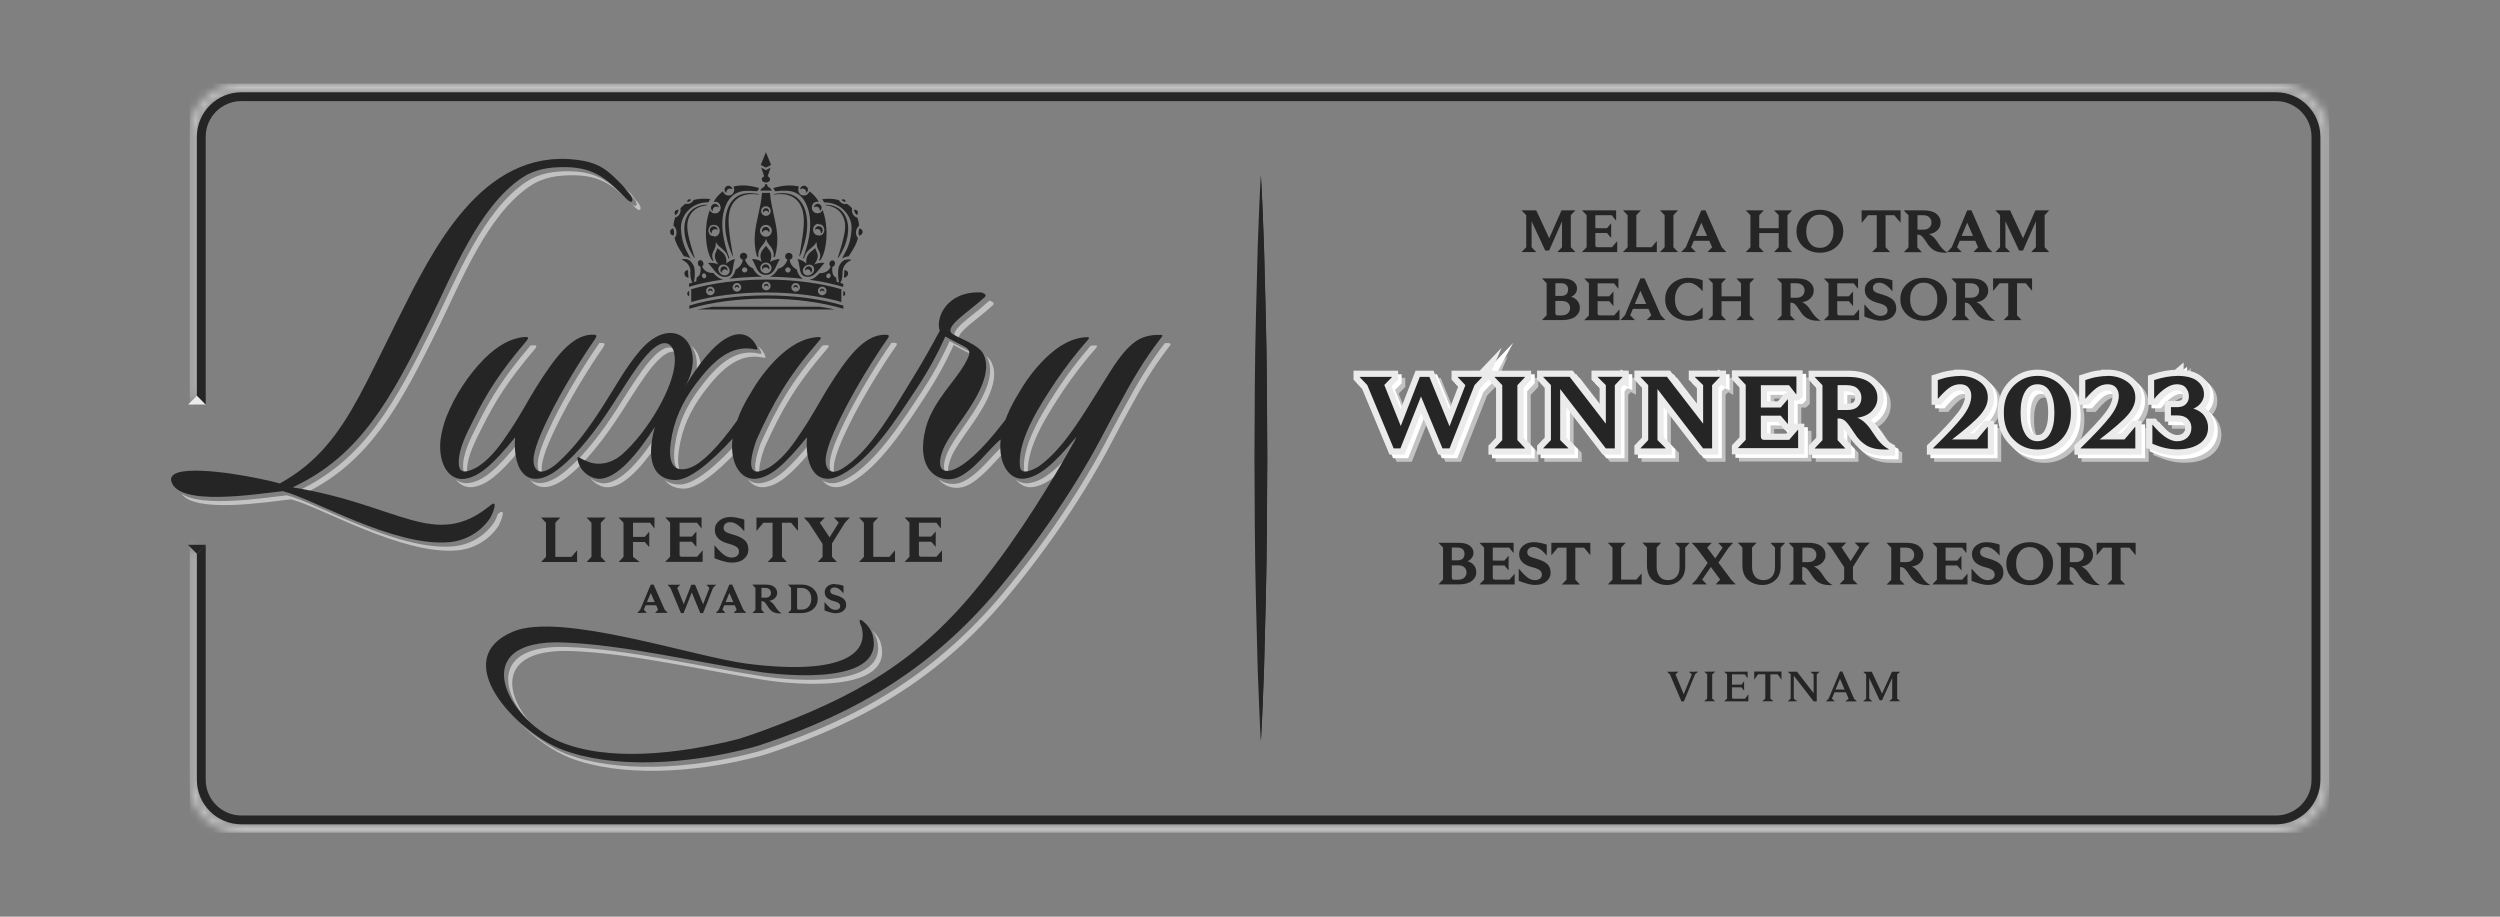 <svg width="300" height="110" viewBox="0 0 300 110" fill="none" xmlns="http://www.w3.org/2000/svg">
<rect x="0" y="0" width="300" height="110" fill="#808080" stroke="none"/>
<g clip-path="url(#clip0_9440_13831)">
<path d="M178.706 46.127L177.801 47.076L174.804 54.67H173.949L171.373 48.447L168.908 54.67H168.092L164.928 47.076L164.023 46.127V46.088H167.887V46.121L166.971 47.059L168.947 51.989L171.234 46.093H172.378L174.798 52.022L176.702 47.087L175.786 46.127V46.088H178.712V46.127L178.701 46.138L178.706 46.127Z" fill="#C2C2C2" stroke="#C2C2C2" stroke-width="1.49" stroke-miterlimit="10"/>
<path d="M183.852 46.127L182.947 47.087V53.682L183.852 54.642V54.681H180.216V54.642L181.132 53.682V47.087L180.216 46.127V46.088H183.852V46.127Z" fill="#C2C2C2" stroke="#C2C2C2" stroke-width="1.49" stroke-miterlimit="10"/>
<path d="M195.559 46.126L194.644 47.087V54.675H193.561L188.088 47.553V53.676L189.059 54.636V54.675H186.062V54.636L186.977 53.676V47.081L186.062 46.121V46.082H189.226L193.567 51.711V47.081L192.59 46.121V46.082H195.571V46.132L195.559 46.126Z" fill="#C2C2C2" stroke="#C2C2C2" stroke-width="1.49" stroke-miterlimit="10"/>
<path d="M207.233 46.126L206.317 47.087V54.675H205.235L199.761 47.553V53.676L200.733 54.636V54.675H197.735V54.636L198.651 53.676V47.081L197.735 46.121V46.082H200.899L205.24 51.711V47.081L204.263 46.121V46.082H207.244V46.132L207.233 46.126Z" fill="#C2C2C2" stroke="#C2C2C2" stroke-width="1.49" stroke-miterlimit="10"/>
<path d="M216.42 48.159H216.381L215.538 47.076H212.157V49.757H214.538L215.371 48.786H215.41V51.711H215.371L214.538 50.74H212.157V53.232C212.157 53.51 212.29 53.643 212.568 53.643H215.549L216.592 52.438H216.631V54.631H209.426V54.592L210.342 53.632V47.037L209.426 46.077V46.038H216.426V48.153L216.42 48.159Z" fill="#C2C2C2" stroke="#C2C2C2" stroke-width="1.49" stroke-miterlimit="10"/>
<path d="M218.635 46.082H222.593C223.781 46.082 224.664 46.321 225.252 46.793C225.841 47.264 226.14 47.842 226.14 48.525V48.647C226.14 49.185 225.935 49.679 225.53 50.129C225.119 50.584 224.519 50.873 223.726 50.984C224.375 51.222 224.986 51.8 225.557 52.716C225.929 53.293 226.268 53.737 226.557 54.037C226.845 54.337 227.167 54.575 227.517 54.758V54.797H226.94C226.063 54.797 225.352 54.62 224.808 54.292C224.264 53.965 223.787 53.487 223.398 52.86C222.943 52.16 222.604 51.683 222.354 51.439C222.105 51.189 221.816 51.067 221.489 51.067H221.366V53.676L222.271 54.636V54.675H218.635V54.636L219.551 53.676V47.081L218.635 46.121V46.082ZM221.366 47.07V50.057H222.532C223.098 50.057 223.531 49.912 223.809 49.635C224.086 49.357 224.22 49.019 224.22 48.636V48.513C224.22 48.142 224.075 47.814 223.787 47.514C223.498 47.215 223.032 47.07 222.404 47.07H221.361H221.366Z" fill="#C2C2C2" stroke="#C2C2C2" stroke-width="1.49" stroke-miterlimit="10"/>
<path d="M236.077 45.96C236.993 45.96 237.775 46.199 238.425 46.659C239.074 47.12 239.402 47.753 239.402 48.547V48.597C239.402 49.268 239.102 49.934 238.525 50.617C237.948 51.3 236.815 52.277 235.122 53.587H238.103L239.363 52.094H239.402V54.67H232.835V54.631C234.534 52.971 235.722 51.705 236.399 50.817C237.082 49.929 237.42 49.107 237.42 48.336V48.275C237.398 47.903 237.287 47.586 237.059 47.337C236.832 47.087 236.504 46.965 236.071 46.965C235.599 46.965 235.155 47.12 234.75 47.409C234.35 47.709 233.917 48.13 233.44 48.686H233.401V46.46C233.762 46.349 234.028 46.265 234.217 46.21C234.4 46.16 234.661 46.104 235.011 46.054C235.35 46.004 235.71 45.971 236.071 45.971V45.96H236.077Z" fill="#C2C2C2" stroke="#C2C2C2" stroke-width="1.49" stroke-miterlimit="10"/>
<path d="M242.505 47.148C243.288 46.365 244.237 45.96 245.358 45.96C246.48 45.96 247.429 46.354 248.2 47.148C248.972 47.942 249.377 48.98 249.377 50.29V50.468C249.377 51.778 248.983 52.816 248.2 53.609C247.418 54.403 246.468 54.797 245.358 54.797C244.248 54.797 243.288 54.403 242.505 53.609C241.722 52.827 241.328 51.778 241.328 50.468V50.29C241.328 48.98 241.722 47.942 242.505 47.148ZM245.358 46.965C244.709 46.965 244.215 47.264 243.865 47.87C243.515 48.475 243.338 49.274 243.338 50.273V50.49C243.338 51.478 243.515 52.272 243.865 52.882C244.215 53.493 244.709 53.798 245.358 53.798C246.008 53.798 246.513 53.498 246.863 52.893C247.212 52.283 247.39 51.489 247.39 50.49V50.273C247.39 49.274 247.212 48.48 246.863 47.87C246.513 47.259 246.008 46.965 245.358 46.965Z" fill="#C2C2C2" stroke="#C2C2C2" stroke-width="1.49" stroke-miterlimit="10"/>
<path d="M253.774 45.96C254.69 45.96 255.472 46.199 256.122 46.659C256.771 47.12 257.099 47.753 257.099 48.547V48.597C257.099 49.268 256.799 49.934 256.222 50.617C255.644 51.3 254.512 52.277 252.819 53.587H255.8L257.06 52.094H257.099V54.67H250.532V54.631C252.23 52.971 253.418 51.705 254.096 50.817C254.778 49.929 255.117 49.107 255.117 48.336V48.275C255.095 47.903 254.984 47.586 254.756 47.337C254.529 47.087 254.201 46.965 253.768 46.965C253.296 46.965 252.852 47.12 252.447 47.409C252.047 47.709 251.614 48.13 251.137 48.686H251.098V46.46C251.459 46.349 251.725 46.265 251.914 46.21C252.097 46.16 252.358 46.104 252.708 46.054C253.046 46.004 253.407 45.971 253.768 45.971V45.96H253.774Z" fill="#C2C2C2" stroke="#C2C2C2" stroke-width="1.49" stroke-miterlimit="10"/>
<path d="M262.139 45.96C263.233 45.96 264.038 46.176 264.559 46.598C265.076 47.031 265.331 47.536 265.331 48.136V48.208C265.331 48.535 265.22 48.857 264.992 49.168C264.765 49.49 264.454 49.723 264.065 49.89C264.676 50.084 265.115 50.384 265.398 50.795C265.675 51.205 265.82 51.65 265.82 52.133V52.194C265.82 52.954 265.492 53.587 264.843 54.059C264.193 54.531 263.277 54.78 262.111 54.78C261.173 54.78 260.185 54.553 259.142 54.109V51.833H259.18C259.625 52.388 260.096 52.854 260.613 53.237C261.129 53.609 261.623 53.803 262.106 53.803C262.633 53.803 263.044 53.648 263.355 53.348C263.666 53.048 263.821 52.665 263.821 52.227V52.144C263.821 51.761 263.677 51.422 263.388 51.133C263.1 50.845 262.678 50.7 262.1 50.7H261.368V49.712H262.1C262.583 49.712 262.933 49.59 263.172 49.34C263.41 49.09 263.521 48.802 263.521 48.452V48.369C263.521 48.03 263.41 47.708 263.172 47.408C262.933 47.109 262.572 46.964 262.078 46.964C261.656 46.964 261.201 47.12 260.729 47.436C260.257 47.753 259.802 48.169 259.391 48.685H259.353V46.459C260.363 46.132 261.301 45.965 262.145 45.965V45.954L262.139 45.96Z" fill="#C2C2C2" stroke="#C2C2C2" stroke-width="1.49" stroke-miterlimit="10"/>
<path d="M178.273 45.693L177.368 46.642L174.371 54.236H173.516L170.94 48.014L168.475 54.236H167.659L164.495 46.642L163.59 45.693V45.654H167.454V45.688L166.538 46.626L168.514 51.555L170.801 45.66H171.945L174.365 51.588L176.269 46.654L175.353 45.693V45.654H178.279V45.693L178.267 45.704L178.273 45.693Z" fill="white" stroke="white" stroke-width="1.49" stroke-miterlimit="10"/>
<path d="M183.419 45.693L182.514 46.654V53.248L183.419 54.209V54.247H179.783V54.209L180.699 53.248V46.654L179.783 45.693V45.654H183.419V45.693Z" fill="white" stroke="white" stroke-width="1.49" stroke-miterlimit="10"/>
<path d="M195.115 45.694L194.199 46.654V54.242H193.117L187.643 47.12V53.243L188.615 54.204V54.242H185.617V54.204L186.533 53.243V46.649L185.617 45.688V45.649H188.781L193.122 51.278V46.649L192.145 45.688V45.649H195.126V45.699L195.115 45.694Z" fill="white" stroke="white" stroke-width="1.49" stroke-miterlimit="10"/>
<path d="M206.795 45.694L205.879 46.654V54.242H204.796L199.323 47.12V53.243L200.294 54.204V54.242H197.297V54.204L198.213 53.243V46.649L197.297 45.688V45.649H200.461L204.802 51.278V46.649L203.825 45.688V45.649H206.806V45.699L206.795 45.694Z" fill="white" stroke="white" stroke-width="1.49" stroke-miterlimit="10"/>
<path d="M215.988 47.725H215.949L215.105 46.642H211.724V49.324H214.106L214.938 48.352H214.977V51.278H214.938L214.106 50.306H211.724V52.799C211.724 53.076 211.858 53.209 212.135 53.209H215.116L216.16 52.005H216.198V54.198H208.993V54.159L209.909 53.198V46.604L208.993 45.643V45.605H215.993V47.719L215.988 47.725Z" fill="white" stroke="white" stroke-width="1.49" stroke-miterlimit="10"/>
<path d="M218.202 45.649H222.16C223.348 45.649 224.231 45.888 224.819 46.36C225.407 46.832 225.707 47.409 225.707 48.092V48.214C225.707 48.752 225.502 49.246 225.097 49.696C224.686 50.151 224.086 50.44 223.293 50.551C223.942 50.79 224.553 51.367 225.124 52.283C225.496 52.86 225.835 53.304 226.124 53.604C226.412 53.904 226.734 54.143 227.084 54.326V54.365H226.507C225.63 54.365 224.919 54.187 224.375 53.859C223.831 53.532 223.354 53.055 222.965 52.427C222.51 51.728 222.171 51.251 221.921 51.006C221.672 50.756 221.383 50.634 221.055 50.634H220.933V53.243L221.838 54.204V54.242H218.202V54.204L219.118 53.243V46.649L218.202 45.688V45.649ZM220.933 46.638V49.624H222.099C222.665 49.624 223.098 49.48 223.376 49.202C223.653 48.925 223.787 48.586 223.787 48.203V48.081C223.787 47.709 223.642 47.381 223.354 47.082C223.065 46.782 222.599 46.638 221.971 46.638H220.928H220.933Z" fill="white" stroke="white" stroke-width="1.49" stroke-miterlimit="10"/>
<path d="M235.633 45.527C236.549 45.527 237.332 45.766 237.981 46.227C238.631 46.688 238.958 47.32 238.958 48.114V48.164C238.958 48.836 238.658 49.502 238.081 50.185C237.504 50.867 236.371 51.844 234.678 53.155H237.659L238.919 51.661H238.958V54.237H232.391V54.198C234.09 52.538 235.278 51.273 235.955 50.385C236.638 49.496 236.976 48.675 236.976 47.903V47.842C236.954 47.47 236.843 47.154 236.616 46.904C236.388 46.654 236.06 46.532 235.627 46.532C235.156 46.532 234.711 46.688 234.306 46.976C233.907 47.276 233.474 47.698 232.996 48.253H232.957V46.027C233.318 45.916 233.585 45.833 233.773 45.777C233.957 45.727 234.217 45.672 234.567 45.622C234.906 45.572 235.267 45.538 235.627 45.538V45.527H235.633Z" fill="white" stroke="white" stroke-width="1.49" stroke-miterlimit="10"/>
<path d="M242.061 46.715C242.844 45.933 243.793 45.527 244.914 45.527C246.036 45.527 246.985 45.922 247.757 46.715C248.528 47.509 248.933 48.547 248.933 49.857V50.035C248.933 51.345 248.539 52.383 247.757 53.177C246.974 53.971 246.025 54.365 244.914 54.365C243.804 54.365 242.844 53.971 242.061 53.177C241.278 52.394 240.884 51.345 240.884 50.035V49.857C240.884 48.547 241.278 47.509 242.061 46.715ZM244.914 46.532C244.265 46.532 243.771 46.832 243.421 47.437C243.071 48.047 242.894 48.841 242.894 49.84V50.057C242.894 51.045 243.071 51.839 243.421 52.45C243.771 53.06 244.265 53.365 244.914 53.365C245.564 53.365 246.069 53.066 246.419 52.461C246.768 51.85 246.946 51.056 246.946 50.057V49.84C246.946 48.841 246.768 48.047 246.419 47.437C246.069 46.826 245.564 46.532 244.914 46.532Z" fill="white" stroke="white" stroke-width="1.49" stroke-miterlimit="10"/>
<path d="M253.341 45.527C254.257 45.527 255.04 45.766 255.689 46.227C256.339 46.688 256.666 47.32 256.666 48.114V48.164C256.666 48.836 256.366 49.502 255.789 50.185C255.212 50.867 254.079 51.844 252.386 53.155H255.367L256.627 51.661H256.666V54.237H250.099V54.198C251.798 52.538 252.986 51.273 253.663 50.385C254.34 49.496 254.684 48.675 254.684 47.903V47.842C254.662 47.47 254.551 47.154 254.324 46.904C254.096 46.654 253.768 46.532 253.335 46.532C252.864 46.532 252.419 46.688 252.014 46.976C251.615 47.276 251.182 47.698 250.704 48.253H250.665V46.027C251.026 45.916 251.293 45.833 251.481 45.777C251.665 45.727 251.925 45.672 252.275 45.622C252.614 45.572 252.975 45.538 253.335 45.538V45.527H253.341Z" fill="white" stroke="white" stroke-width="1.49" stroke-miterlimit="10"/>
<path d="M261.706 45.527C262.8 45.527 263.605 45.743 264.126 46.165C264.643 46.598 264.898 47.103 264.898 47.703V47.775C264.898 48.103 264.787 48.425 264.559 48.736C264.332 49.057 264.021 49.291 263.632 49.457C264.243 49.651 264.681 49.951 264.965 50.362C265.242 50.773 265.386 51.217 265.386 51.7V51.761C265.386 52.521 265.059 53.154 264.409 53.626C263.76 54.098 262.844 54.348 261.678 54.348C260.74 54.348 259.752 54.12 258.708 53.676V51.4H258.747C259.191 51.955 259.663 52.422 260.18 52.804C260.696 53.176 261.19 53.371 261.673 53.371C262.2 53.371 262.611 53.215 262.922 52.916C263.233 52.616 263.388 52.233 263.388 51.794V51.711C263.388 51.328 263.244 50.989 262.955 50.701C262.666 50.412 262.245 50.268 261.667 50.268H260.934V49.28H261.667C262.15 49.28 262.5 49.157 262.739 48.908C262.977 48.658 263.088 48.369 263.088 48.02V47.936C263.088 47.598 262.977 47.276 262.739 46.976C262.5 46.676 262.139 46.532 261.645 46.532C261.223 46.532 260.768 46.687 260.296 47.004C259.824 47.32 259.369 47.736 258.958 48.253H258.919V46.027C259.93 45.699 260.868 45.533 261.712 45.533V45.522L261.706 45.527Z" fill="white" stroke="white" stroke-width="1.49" stroke-miterlimit="10"/>
<mask id="mask0_9440_13831" style="mask-type:luminance" maskUnits="userSpaceOnUse" x="22" y="10" width="258" height="90">
<path d="M279.52 16.4V93.577C279.52 97.113 276.655 99.989 273.119 99.989H28.965C25.429 99.989 22.554 97.113 22.554 93.577V65.378L23.625 66.449V93.577C23.625 96.525 26.018 98.918 28.965 98.918H273.114C276.05 98.918 278.443 96.525 278.443 93.577V16.4C278.443 13.464 276.05 11.071 273.114 11.071H28.965C26.018 11.071 23.625 13.464 23.625 16.4V47.475L22.565 48.536V16.4C22.565 12.864 25.44 10 28.976 10H273.125C276.661 10 279.525 12.864 279.525 16.4H279.514H279.52Z" fill="white"/>
</mask>
<g mask="url(#mask0_9440_13831)">
<path d="M279.792 10H22.776V99.928H279.792V10Z" fill="#C2C2C2"/>
</g>
<path d="M151.889 38.017L151.672 29.523C151.55 26.687 151.478 23.867 151.3 21.03C151.123 23.867 151.05 26.687 150.928 29.523L150.712 38.017C150.567 43.673 150.556 49.335 150.534 54.992C150.556 60.648 150.573 66.311 150.712 71.978L150.928 80.472C151.05 83.308 151.134 86.128 151.3 88.965C151.478 86.128 151.55 83.308 151.672 80.472L151.889 71.978C152.022 66.322 152.044 60.66 152.066 54.992C152.044 49.335 152.027 43.673 151.889 38.017Z" fill="#252525"/>
<path d="M151.9 71.978C152.033 66.322 152.055 60.66 152.078 54.992C152.055 49.335 152.039 43.673 151.9 38.017L151.683 29.523C151.561 26.687 151.489 23.867 151.312 21.03V88.965C151.489 86.128 151.561 83.308 151.683 80.472L151.9 71.978Z" fill="#252525"/>
<path d="M24.691 48.547H22.565L23.631 47.486L24.691 48.547Z" fill="#EBEBEB"/>
<path d="M24.691 65.378V65.389L23.631 66.449L22.554 65.378H24.691Z" fill="#252525"/>
<path d="M84.954 31.549C85.148 31.743 85.326 31.96 85.492 32.176C85.958 32.765 86.391 33.309 87.152 33.22C87.812 33.137 87.896 32.632 87.984 32.004C88.023 31.693 88.079 31.377 88.212 31.088C87.946 31.127 87.452 31.316 87.163 31.643C87.246 30.716 86.835 30.383 86.419 30.056C86.308 29.962 86.192 29.873 86.097 29.778C86.064 29.889 86.014 29.995 85.964 30.1C85.781 30.5 85.581 30.916 86.203 31.738C85.72 31.51 85.226 31.521 84.965 31.56L84.954 31.549ZM86.291 32.004C86.386 31.86 86.53 31.777 86.702 31.755C87.052 31.705 87.424 31.949 87.529 32.298C87.579 32.476 87.563 32.648 87.468 32.793C87.374 32.937 87.23 33.02 87.058 33.042H86.974C86.647 33.042 86.325 32.815 86.23 32.498C86.18 32.321 86.197 32.149 86.291 32.004Z" fill="#252525"/>
<path d="M86.624 32.626C86.674 32.398 86.891 32.276 87.107 32.337C87.191 32.371 87.263 32.421 87.313 32.493C87.335 32.265 87.202 32.049 86.985 31.977C86.746 31.904 86.519 32.038 86.458 32.287C86.419 32.465 86.48 32.648 86.613 32.77V32.626H86.624Z" fill="#252525"/>
<path d="M98.415 32.183C98.582 31.966 98.754 31.75 98.953 31.555C98.698 31.517 98.198 31.517 97.716 31.733C98.326 30.9 98.137 30.484 97.954 30.095C97.904 29.99 97.86 29.89 97.821 29.773C97.727 29.879 97.616 29.957 97.499 30.051C97.088 30.378 96.672 30.723 96.755 31.639C96.478 31.311 95.972 31.134 95.706 31.084C95.839 31.372 95.884 31.694 95.934 31.999C96.028 32.627 96.1 33.132 96.766 33.215C97.521 33.309 97.96 32.76 98.426 32.172L98.415 32.183ZM97.671 32.505C97.577 32.827 97.26 33.049 96.927 33.049H96.844C96.666 33.026 96.522 32.938 96.433 32.799C96.339 32.654 96.322 32.477 96.372 32.305C96.478 31.966 96.844 31.716 97.199 31.761C97.377 31.783 97.521 31.872 97.61 32.011C97.704 32.155 97.721 32.333 97.671 32.505Z" fill="#252525"/>
<path d="M96.922 31.977C96.705 32.049 96.572 32.265 96.594 32.493C96.644 32.421 96.716 32.371 96.8 32.337C97.016 32.265 97.233 32.398 97.282 32.626C97.294 32.676 97.294 32.72 97.282 32.77C97.416 32.659 97.477 32.471 97.438 32.287C97.388 32.038 97.149 31.904 96.911 31.977H96.922Z" fill="#252525"/>
<path d="M92.625 22.873C92.587 22.779 92.503 22.646 92.387 22.546C92.076 22.424 92.026 22.185 92.059 22.102C92.02 22.102 91.965 22.113 91.926 22.113C91.876 22.113 91.832 22.113 91.793 22.102C91.826 22.185 91.771 22.474 91.465 22.546C91.343 22.651 91.271 22.784 91.227 22.873H92.648H92.625Z" fill="#252525"/>
<path d="M101.158 36.662C98.593 35.879 95.312 35.446 91.954 35.446C88.584 35.446 85.315 35.879 82.75 36.662C82.728 36.662 82.717 36.684 82.717 36.712V37.051C85.304 36.268 88.579 35.835 91.959 35.835C95.329 35.835 98.615 36.268 101.202 37.051V36.712C101.202 36.712 101.191 36.673 101.169 36.662H101.146H101.158Z" fill="#252525"/>
<path d="M82.944 36.24C85.492 35.496 88.673 35.097 91.954 35.097C95.229 35.097 98.415 35.507 100.963 36.24V34.703C98.415 33.959 95.234 33.548 91.954 33.548C88.679 33.548 85.481 33.959 82.944 34.703V36.24ZM98.665 34.397C98.954 34.397 99.181 34.636 99.181 34.913C99.181 35.191 98.943 35.43 98.665 35.43C98.388 35.43 98.149 35.191 98.149 34.913C98.149 34.636 98.388 34.397 98.665 34.397ZM95.479 33.964C95.767 33.964 95.995 34.203 95.995 34.48C95.995 34.758 95.756 34.997 95.479 34.997C95.201 34.997 94.963 34.758 94.963 34.48C94.963 34.203 95.201 33.964 95.479 33.964ZM91.954 33.809C92.242 33.809 92.47 34.047 92.47 34.325C92.47 34.603 92.231 34.841 91.954 34.841C91.665 34.841 91.438 34.603 91.438 34.325C91.438 34.047 91.676 33.809 91.965 33.809H91.954ZM88.429 33.964C88.718 33.964 88.945 34.203 88.945 34.48C88.945 34.758 88.706 34.997 88.429 34.997C88.151 34.997 87.913 34.758 87.913 34.48C87.913 34.203 88.151 33.964 88.429 33.964ZM85.243 34.397C85.531 34.397 85.759 34.636 85.759 34.913C85.759 35.191 85.52 35.43 85.243 35.43C84.965 35.43 84.726 35.191 84.726 34.913C84.726 34.636 84.965 34.397 85.243 34.397Z" fill="#252525"/>
<path d="M82.706 34.925C82.572 34.958 82.467 35.08 82.467 35.236C82.467 35.391 82.572 35.502 82.706 35.547V34.93V34.925Z" fill="#252525"/>
<path d="M101.196 34.924V35.535C101.33 35.502 101.435 35.379 101.435 35.224C101.435 35.069 101.33 34.958 101.196 34.913V34.924Z" fill="#252525"/>
<path d="M91.909 20.42L91.354 20.12L91.704 21.164C91.526 21.225 91.415 21.358 91.415 21.513C91.415 21.619 91.465 21.719 91.559 21.791C91.654 21.863 91.776 21.902 91.909 21.902C92.042 21.902 92.165 21.863 92.259 21.791C92.353 21.719 92.403 21.625 92.403 21.513C92.403 21.358 92.281 21.225 92.115 21.164L92.464 20.12L91.909 20.42Z" fill="#252525"/>
<path d="M91.909 20.109L92.531 19.792L91.909 18.266L91.293 19.792L91.909 20.109Z" fill="#252525"/>
<path d="M91.909 32.987C92.67 32.987 92.931 32.432 93.23 31.771C93.336 31.533 93.447 31.3 93.58 31.083C93.325 31.083 92.825 31.194 92.403 31.422C92.764 30.534 92.442 30.156 92.148 29.795C92.065 29.69 91.981 29.59 91.909 29.484C91.848 29.595 91.765 29.69 91.671 29.795C91.371 30.167 91.054 30.55 91.415 31.422C91.065 31.155 90.499 31.072 90.238 31.083C90.371 31.3 90.488 31.538 90.588 31.771C90.877 32.421 91.132 32.987 91.909 32.987ZM91.237 32.154C91.237 31.794 91.537 31.505 91.909 31.505C92.281 31.505 92.581 31.794 92.581 32.154C92.581 32.515 92.281 32.804 91.909 32.804C91.537 32.804 91.237 32.515 91.237 32.154Z" fill="#252525"/>
<path d="M92.17 27.313C91.965 27.158 91.665 27.208 91.521 27.419C91.41 27.574 91.41 27.769 91.487 27.924C91.498 27.885 91.521 27.83 91.548 27.791C91.693 27.596 91.959 27.552 92.148 27.697C92.22 27.746 92.281 27.83 92.303 27.913C92.409 27.708 92.353 27.458 92.17 27.313Z" fill="#252525"/>
<path d="M92.137 32.16C92.209 32.21 92.259 32.282 92.281 32.366C92.387 32.172 92.331 31.933 92.148 31.8C91.954 31.655 91.676 31.694 91.532 31.894C91.427 32.038 91.421 32.221 91.499 32.366C91.51 32.327 91.532 32.282 91.56 32.244C91.693 32.06 91.943 32.027 92.126 32.149L92.137 32.16Z" fill="#252525"/>
<path d="M92.126 25.049C91.959 24.938 91.743 24.966 91.62 25.132C91.537 25.243 91.526 25.399 91.598 25.515C91.609 25.482 91.632 25.443 91.648 25.41C91.754 25.265 91.959 25.232 92.114 25.338C92.175 25.377 92.22 25.443 92.237 25.504C92.32 25.349 92.275 25.154 92.131 25.049H92.12H92.126Z" fill="#252525"/>
<path d="M91.438 23.15C91.376 24.055 91.182 24.904 91.004 25.726C90.644 27.325 90.305 28.829 90.827 30.766L91.021 30.849C90.888 30.15 91.271 29.695 91.526 29.384C91.648 29.24 91.765 29.095 91.826 28.929L91.92 28.662L92.015 28.929C92.076 29.084 92.192 29.229 92.315 29.384C92.57 29.706 92.964 30.156 92.809 30.877L93.003 30.783C93.541 28.834 93.197 27.319 92.836 25.72C92.653 24.904 92.465 24.049 92.403 23.145H91.432L91.438 23.15ZM91.909 28.407C91.515 28.407 91.199 28.085 91.199 27.696C91.199 27.308 91.521 26.986 91.909 26.986C92.298 26.986 92.62 27.308 92.62 27.696C92.62 28.085 92.298 28.407 91.909 28.407ZM91.909 25.903C91.587 25.903 91.332 25.648 91.332 25.326C91.332 25.004 91.587 24.749 91.909 24.749C92.231 24.749 92.487 25.004 92.487 25.326C92.487 25.648 92.231 25.903 91.909 25.903Z" fill="#252525"/>
<path d="M88.262 32.366C88.096 33.026 87.768 33.315 87.54 33.448C88.801 33.304 90.105 33.221 91.437 33.209C90.755 32.993 90.449 32.393 90.366 32.199C89.778 31.994 89.511 31.466 89.395 31.15C89.561 31.089 89.672 30.933 89.672 30.756C89.672 30.528 89.478 30.334 89.228 30.334C88.978 30.334 88.784 30.517 88.784 30.756C88.784 30.961 88.939 31.128 89.134 31.167C89.073 31.805 88.556 32.21 88.246 32.36H88.257L88.262 32.366ZM89.356 32.077C89.533 32.077 89.678 32.221 89.678 32.388C89.678 32.554 89.533 32.699 89.356 32.699C89.178 32.699 89.034 32.554 89.034 32.388C89.034 32.221 89.178 32.077 89.356 32.077Z" fill="#252525"/>
<path d="M95.645 32.365C95.334 32.21 94.818 31.81 94.757 31.172C94.951 31.133 95.107 30.966 95.107 30.761C95.107 30.533 94.912 30.339 94.663 30.339C94.413 30.339 94.219 30.522 94.219 30.761C94.219 30.938 94.33 31.088 94.496 31.155C94.374 31.505 94.074 32.093 93.364 32.248C93.042 32.848 92.675 33.103 92.387 33.209C93.747 33.231 95.085 33.314 96.367 33.464C96.139 33.342 95.801 33.053 95.623 32.371H95.645V32.365ZM94.552 32.704C94.374 32.704 94.23 32.559 94.23 32.393C94.23 32.226 94.374 32.082 94.552 32.082C94.729 32.082 94.874 32.226 94.874 32.393C94.874 32.559 94.729 32.704 94.552 32.704Z" fill="#252525"/>
<path d="M87.152 28.274C87.263 28.924 87.452 29.54 87.679 30.162C87.763 30.367 87.846 30.561 87.929 30.761H87.968C87.835 29.906 87.657 29.062 87.557 28.213C87.463 27.381 87.363 26.531 87.485 25.71C87.668 24.372 88.518 23.423 89.905 23.306C90.288 23.273 90.677 23.306 91.06 23.356V23.306C87.646 22.523 86.636 25.377 87.135 28.274H87.157H87.152Z" fill="#252525"/>
<path d="M95.934 30.75H95.973C96.067 30.567 96.15 30.367 96.222 30.162C96.45 29.551 96.622 28.924 96.75 28.274C97.244 25.377 96.234 22.523 92.825 23.306V23.356C93.208 23.295 93.597 23.273 93.98 23.306C95.373 23.417 96.217 24.366 96.4 25.71C96.533 26.542 96.433 27.392 96.328 28.213C96.222 29.057 96.061 29.906 95.917 30.75H95.939H95.934Z" fill="#252525"/>
<path d="M102.845 25.782C102.917 25.71 102.956 25.604 102.956 25.493C102.956 25.46 102.956 25.443 102.934 25.41C102.85 25.171 102.656 25.154 102.523 25.16C102.489 25.16 102.473 25.193 102.484 25.221C102.534 25.476 102.678 25.676 102.773 25.765C102.795 25.787 102.823 25.787 102.845 25.765V25.776V25.782Z" fill="#252525"/>
<path d="M96.733 23.007V23.151C96.888 23.057 96.972 22.885 96.949 22.696C96.916 22.441 96.683 22.252 96.422 22.285C96.183 22.318 96.022 22.513 96.011 22.74C96.072 22.679 96.156 22.635 96.25 22.629C96.489 22.596 96.705 22.762 96.733 23.001V23.012V23.007Z" fill="#252525"/>
<path d="M98.077 24.46C97.838 24.482 97.666 24.677 97.655 24.904C97.716 24.843 97.81 24.799 97.905 24.799C98.143 24.777 98.349 24.943 98.376 25.182C98.376 25.232 98.376 25.287 98.365 25.326C98.521 25.232 98.615 25.071 98.593 24.871C98.56 24.616 98.338 24.427 98.077 24.449V24.46Z" fill="#252525"/>
<path d="M87.168 23.15C87.168 23.15 87.157 23.056 87.168 23.006C87.202 22.767 87.418 22.606 87.651 22.634C87.746 22.645 87.829 22.684 87.89 22.745C87.89 22.517 87.713 22.323 87.479 22.29C87.224 22.257 86.985 22.445 86.952 22.701C86.93 22.884 87.024 23.062 87.168 23.156V23.145V23.15Z" fill="#252525"/>
<path d="M100.541 30.933L100.58 30.955C100.88 30.533 101.124 30.067 101.335 29.584C101.923 28.179 102.096 26.181 100.791 25.121C100.297 24.749 99.675 24.543 99.059 24.577C99.07 24.599 99.081 24.616 99.092 24.638C99.331 24.649 99.575 24.699 99.792 24.782C100.769 25.104 101.391 25.998 101.413 27.019C101.446 27.502 101.341 28.007 101.23 28.496C101.052 29.328 100.774 30.117 100.53 30.938H100.552L100.541 30.933Z" fill="#252525"/>
<path d="M98.509 27.874C98.509 27.874 98.509 27.98 98.498 28.018C98.654 27.924 98.748 27.763 98.726 27.563C98.692 27.308 98.47 27.119 98.21 27.141C97.971 27.164 97.799 27.358 97.788 27.585C97.849 27.524 97.943 27.48 98.037 27.48C98.276 27.458 98.481 27.624 98.509 27.863V27.874Z" fill="#252525"/>
<path d="M93.425 22.912C94.618 22.828 96.267 22.728 96.989 25.16C97.66 27.408 96.711 30.034 96.389 30.9C96.389 30.911 96.389 30.922 96.378 30.933C96.417 30.966 96.461 31.005 96.489 31.044C96.594 30.372 97.033 30 97.388 29.712C97.555 29.578 97.71 29.456 97.81 29.301L97.977 29.051L98.027 29.462C98.027 29.628 98.11 29.773 98.182 29.934C98.338 30.272 98.615 30.616 98.265 31.283C98.371 31.244 98.326 31.261 98.432 31.244C98.898 30.633 99.187 29.356 99.187 27.985C99.187 27.325 99.104 26.242 98.715 25.182V25.193C98.621 25.421 98.415 25.593 98.099 25.593C97.81 25.593 97.616 25.448 97.51 25.254C97.449 25.149 97.416 25.038 97.416 24.927C97.416 24.888 97.416 24.843 97.427 24.805C97.466 24.483 97.683 24.205 98.099 24.205C98.16 24.205 98.21 24.205 98.265 24.227C98.204 24.116 98.132 24.011 98.06 23.905C97.793 23.522 97.483 23.206 97.133 22.956C97.111 23.028 97.072 23.1 97.028 23.161C96.916 23.339 96.728 23.461 96.461 23.461C95.845 23.461 95.645 22.801 95.884 22.39C94.996 22.162 93.958 22.223 92.792 22.567C92.875 22.69 92.947 22.817 93.008 22.951C93.142 22.951 93.275 22.939 93.419 22.928L93.43 22.906L93.425 22.912ZM98.238 26.919H98.36C98.36 26.919 98.399 26.919 98.421 26.931C98.443 26.931 98.454 26.931 98.471 26.942H98.482C98.471 26.942 98.521 26.953 98.543 26.964H98.565C98.565 26.964 98.576 26.964 98.587 26.975C98.609 26.975 98.621 26.997 98.626 27.008C98.626 27.008 98.637 27.008 98.648 27.019C98.648 27.019 98.659 27.019 98.671 27.03C98.671 27.03 98.704 27.064 98.721 27.081C98.721 27.081 98.732 27.092 98.743 27.103C98.743 27.103 98.754 27.125 98.765 27.136C98.765 27.136 98.765 27.147 98.776 27.158C98.776 27.158 98.787 27.18 98.798 27.192C98.798 27.192 98.832 27.241 98.837 27.275C98.837 27.275 98.848 27.308 98.859 27.314C98.859 27.314 98.87 27.347 98.87 27.352C98.904 27.425 98.92 27.508 98.92 27.591C98.92 27.674 98.898 27.747 98.882 27.819C98.859 27.88 98.843 27.941 98.798 27.996C98.776 28.03 98.759 28.058 98.726 28.091C98.726 28.091 98.687 28.13 98.665 28.152C98.665 28.152 98.632 28.174 98.626 28.185C98.626 28.185 98.615 28.185 98.604 28.196C98.565 28.218 98.521 28.235 98.482 28.246C98.482 28.246 98.449 28.246 98.432 28.257H98.249C97.349 28.257 97.344 26.853 98.249 26.853V26.936L98.238 26.919Z" fill="#252525"/>
<path d="M101.396 24.244C101.396 24.244 101.457 24.233 101.457 24.206V24.111C101.435 24.039 101.385 23.978 101.324 23.945C101.202 23.872 101.096 23.911 101.024 23.967C101.002 23.989 100.991 24.017 101.024 24.039C101.168 24.161 101.313 24.222 101.418 24.244H101.396Z" fill="#252525"/>
<path d="M82.833 32.604C82.833 32.892 82.867 33.686 83.122 33.903C82.989 33.942 82.844 33.986 82.711 34.025C82.689 34.025 82.678 34.047 82.678 34.075V34.413C83.905 34.041 85.298 33.753 86.769 33.547C86.214 33.436 85.781 32.97 85.603 32.754H85.498C84.921 32.754 84.454 32.476 84.26 31.971C84.299 31.938 84.332 31.91 84.354 31.877C84.415 31.782 84.427 31.671 84.404 31.549C84.365 31.355 84.21 31.221 84.043 31.221H83.982C83.877 31.244 83.827 31.305 83.799 31.355C83.738 31.449 83.727 31.56 83.749 31.682C83.788 31.86 83.916 31.982 84.06 32.004C84.154 32.859 83.877 33.17 83.605 33.292C83.594 33.447 83.566 33.614 83.544 33.775C83.472 33.797 83.411 33.808 83.338 33.825L83.277 33.847C83.422 33.065 83.4 32.487 83.288 32.004C83.122 31.582 82.844 31.26 82.517 31.138C82.289 31.055 82.045 31.055 81.784 31.149C82.167 31.305 82.828 31.693 82.867 32.582L82.833 32.604ZM84.421 32.809C84.565 32.776 84.698 32.881 84.743 33.048C84.787 33.214 84.693 33.359 84.56 33.386C84.415 33.42 84.282 33.314 84.238 33.148C84.199 32.992 84.288 32.837 84.421 32.809Z" fill="#252525"/>
<path d="M101.341 32.415C101.341 32.476 101.319 32.537 101.319 32.598C101.319 32.659 101.319 32.981 101.269 33.32C101.524 33.298 101.713 33.142 101.763 32.898C101.796 32.776 101.752 32.632 101.657 32.537C101.596 32.476 101.502 32.415 101.335 32.415H101.341Z" fill="#252525"/>
<path d="M81.834 30.39C81.906 30.5 81.989 30.628 82.061 30.75C82.361 30.784 82.639 30.861 82.866 31.028C82.805 30.906 82.744 30.778 82.672 30.656C82.261 29.901 81.784 29.046 81.712 27.42C81.673 26.604 82.061 25.71 82.744 25.099C83.188 24.7 83.932 24.267 85.009 24.272C85.081 24.15 85.164 24.017 85.237 23.889C84.504 23.795 83.832 23.839 83.249 23.995C82.961 24.45 82.55 24.522 82.261 24.45C82.178 24.5 82.106 24.555 82.034 24.616C81.9 24.727 81.778 24.855 81.65 24.988C81.762 25.588 81.384 26.037 81.023 26.093C80.912 26.42 80.84 26.703 80.818 27.07C81.373 27.553 81.201 28.308 80.951 28.547C81.134 29.29 81.478 29.823 81.839 30.378V30.39H81.834Z" fill="#252525"/>
<path d="M82.583 32.604C82.583 32.543 82.583 32.482 82.561 32.421C82.394 32.421 82.305 32.482 82.239 32.543C82.145 32.637 82.117 32.782 82.133 32.904C82.183 33.154 82.361 33.303 82.627 33.326C82.578 32.987 82.578 32.665 82.578 32.604H82.583Z" fill="#252525"/>
<path d="M85.698 27.153C85.442 27.12 85.215 27.32 85.181 27.575C85.159 27.758 85.254 27.936 85.409 28.03C85.398 27.98 85.387 27.936 85.398 27.886C85.42 27.647 85.637 27.475 85.87 27.503C85.964 27.503 86.047 27.553 86.12 27.608C86.12 27.381 85.936 27.186 85.698 27.164V27.153Z" fill="#252525"/>
<path d="M101.424 31.16C101.096 31.282 100.808 31.604 100.652 32.026C100.541 32.509 100.519 33.098 100.675 33.892L100.53 33.853C100.53 33.853 100.447 33.83 100.408 33.819C100.375 33.642 100.358 33.47 100.336 33.314C100.069 33.192 99.792 32.881 99.881 32.026C100.025 32.004 100.147 31.871 100.192 31.704C100.225 31.593 100.192 31.466 100.142 31.377C100.108 31.327 100.047 31.266 99.958 31.244H99.897C99.731 31.244 99.575 31.377 99.537 31.571C99.503 31.682 99.537 31.81 99.587 31.899C99.609 31.932 99.636 31.96 99.681 31.993C99.487 32.498 99.02 32.776 98.443 32.776H98.338C98.16 32.992 97.721 33.464 97.144 33.569C98.609 33.775 99.97 34.064 101.185 34.435V34.097C101.185 34.097 101.174 34.058 101.152 34.047C101.041 34.014 100.913 33.975 100.802 33.941H100.813C101.069 33.725 101.113 32.92 101.102 32.631C101.141 31.743 101.801 31.355 102.184 31.199C101.929 31.105 101.679 31.105 101.452 31.188L101.429 31.155L101.424 31.16ZM99.67 33.148C99.631 33.303 99.492 33.414 99.348 33.386C99.204 33.359 99.12 33.203 99.165 33.048C99.209 32.892 99.342 32.781 99.487 32.809C99.631 32.837 99.714 32.992 99.67 33.148Z" fill="#252525"/>
<path d="M103.084 27.081C103.062 26.709 103 26.431 102.878 26.104C102.518 26.054 102.134 25.599 102.251 24.999C102.14 24.866 102.012 24.744 101.868 24.627C101.796 24.566 101.713 24.516 101.64 24.461C101.341 24.544 100.941 24.461 100.652 24.006C100.064 23.839 99.403 23.811 98.665 23.9C98.737 24.022 98.82 24.155 98.893 24.283C99.975 24.283 100.719 24.705 101.157 25.11C101.84 25.721 102.229 26.604 102.19 27.431C102.107 29.068 101.646 29.912 101.23 30.667C101.157 30.789 101.096 30.917 101.035 31.039C101.274 30.872 101.541 30.789 101.84 30.761C101.912 30.639 101.996 30.512 102.068 30.401C102.429 29.845 102.767 29.307 102.956 28.569C102.701 28.33 102.523 27.581 103.089 27.092V27.081H103.084Z" fill="#252525"/>
<path d="M103.189 27.419C103.189 27.419 103.117 27.419 103.106 27.458C102.995 27.769 103.022 28.057 103.067 28.213C103.067 28.252 103.106 28.274 103.15 28.263C103.344 28.224 103.489 28.057 103.511 27.852C103.533 27.597 103.333 27.469 103.2 27.419H103.189Z" fill="#252525"/>
<path d="M85.542 25.327C85.542 25.327 85.52 25.232 85.531 25.182C85.553 24.944 85.769 24.771 86.003 24.799C86.097 24.799 86.18 24.849 86.252 24.905C86.252 24.677 86.069 24.483 85.831 24.461C85.575 24.427 85.348 24.627 85.314 24.883C85.292 25.066 85.386 25.243 85.542 25.338V25.327Z" fill="#252525"/>
<path d="M84.11 24.783C84.338 24.711 84.576 24.661 84.809 24.639C84.82 24.616 84.832 24.6 84.843 24.578C84.227 24.544 83.605 24.755 83.111 25.122C81.801 26.182 81.978 28.18 82.567 29.585C82.772 30.068 83.022 30.523 83.322 30.956L83.361 30.934C83.111 30.101 82.844 29.313 82.661 28.491C82.55 28.019 82.456 27.514 82.478 27.015C82.5 25.993 83.105 25.099 84.099 24.777H84.121L84.11 24.783Z" fill="#252525"/>
<path d="M86.469 24.821C86.469 24.821 86.48 24.904 86.48 24.943C86.48 25.066 86.447 25.182 86.386 25.271C86.28 25.465 86.086 25.61 85.797 25.61C85.475 25.61 85.27 25.432 85.181 25.21V25.199C84.787 26.259 84.715 27.341 84.71 28.002C84.71 29.373 84.998 30.65 85.464 31.261C85.559 31.283 85.525 31.261 85.631 31.299C85.292 30.628 85.559 30.289 85.714 29.951C85.786 29.784 85.859 29.64 85.87 29.479L85.92 29.068L86.086 29.318C86.192 29.473 86.341 29.595 86.508 29.728C86.869 30.017 87.302 30.389 87.407 31.061C87.441 31.022 87.48 30.977 87.518 30.95C87.518 30.95 87.518 30.927 87.507 30.916C87.196 30.05 86.242 27.414 86.908 25.177C87.641 22.745 89.278 22.845 90.472 22.928C90.616 22.928 90.749 22.951 90.882 22.951C90.943 22.817 91.016 22.695 91.099 22.567C89.933 22.218 88.895 22.157 88.007 22.39C88.246 22.801 88.046 23.461 87.43 23.461C87.163 23.461 86.974 23.339 86.863 23.162C86.824 23.1 86.78 23.028 86.758 22.956C86.408 23.206 86.097 23.522 85.831 23.905C85.759 24.011 85.686 24.122 85.625 24.227C85.675 24.216 85.731 24.205 85.792 24.205C86.203 24.205 86.419 24.494 86.464 24.805L86.475 24.827L86.469 24.821ZM85.675 28.324H85.492C85.492 28.324 85.459 28.324 85.442 28.313C85.403 28.302 85.348 28.28 85.32 28.263C85.32 28.263 85.298 28.263 85.298 28.252C85.298 28.252 85.265 28.23 85.259 28.218C85.259 28.218 85.22 28.18 85.198 28.157C85.176 28.124 85.148 28.108 85.126 28.063C85.093 28.013 85.065 27.952 85.043 27.886C85.009 27.813 85.004 27.741 85.004 27.658C85.004 27.575 85.026 27.491 85.054 27.419C85.054 27.419 85.054 27.386 85.065 27.38C85.065 27.38 85.076 27.347 85.087 27.341C85.087 27.341 85.12 27.291 85.126 27.258C85.126 27.258 85.137 27.236 85.148 27.225C85.148 27.225 85.148 27.214 85.159 27.203C85.159 27.203 85.17 27.18 85.181 27.169C85.181 27.169 85.192 27.158 85.204 27.147C85.204 27.147 85.237 27.114 85.254 27.097C85.254 27.097 85.265 27.097 85.276 27.086C85.276 27.086 85.287 27.086 85.298 27.075C85.309 27.075 85.331 27.053 85.337 27.042C85.337 27.042 85.348 27.042 85.359 27.031H85.381C85.381 27.031 85.42 27.008 85.442 27.008H85.453C85.453 27.008 85.487 27.008 85.503 26.997C85.525 26.997 85.542 26.997 85.564 26.986H85.686C86.591 26.986 86.586 28.391 85.686 28.391V28.307L85.675 28.324Z" fill="#252525"/>
<path d="M81.129 25.782C81.223 25.677 81.357 25.494 81.418 25.238C81.418 25.205 81.406 25.177 81.379 25.177C81.246 25.166 81.057 25.188 80.968 25.427C80.968 25.46 80.946 25.477 80.946 25.51C80.946 25.621 80.985 25.727 81.057 25.799C81.079 25.821 81.107 25.821 81.129 25.799V25.788V25.782Z" fill="#252525"/>
<path d="M80.718 27.419C80.585 27.469 80.396 27.597 80.407 27.852C80.418 28.058 80.574 28.213 80.768 28.263C80.807 28.263 80.84 28.252 80.851 28.213C80.885 28.058 80.924 27.78 80.812 27.458C80.801 27.425 80.763 27.408 80.729 27.419H80.718Z" fill="#252525"/>
<path d="M82.511 24.244C82.617 24.211 82.766 24.161 82.905 24.038C82.927 24.016 82.927 23.977 82.905 23.966C82.833 23.916 82.728 23.883 82.605 23.944C82.533 23.983 82.494 24.038 82.472 24.111C82.472 24.144 82.461 24.172 82.472 24.205C82.472 24.238 82.505 24.255 82.533 24.244H82.511Z" fill="#252525"/>
<path d="M91.759 34.364C91.843 34.253 91.998 34.231 92.098 34.314C92.137 34.347 92.17 34.386 92.192 34.436C92.253 34.325 92.225 34.181 92.109 34.097C91.987 34.014 91.82 34.036 91.737 34.159C91.676 34.242 91.676 34.353 91.715 34.447C91.715 34.414 91.737 34.397 91.754 34.375V34.364H91.759Z" fill="#252525"/>
<path d="M98.465 34.952C98.548 34.841 98.704 34.819 98.803 34.902C98.842 34.935 98.876 34.974 98.898 35.024C98.959 34.913 98.931 34.769 98.814 34.685C98.692 34.602 98.526 34.624 98.443 34.746C98.382 34.83 98.382 34.941 98.42 35.035C98.42 35.002 98.443 34.985 98.459 34.963V34.952H98.465Z" fill="#252525"/>
<path d="M95.284 34.519C95.367 34.408 95.523 34.386 95.623 34.469C95.662 34.503 95.695 34.541 95.717 34.591C95.778 34.48 95.75 34.336 95.634 34.253C95.512 34.169 95.345 34.192 95.262 34.314C95.201 34.397 95.201 34.508 95.24 34.602C95.24 34.569 95.262 34.553 95.279 34.53V34.519H95.284Z" fill="#252525"/>
<path d="M88.234 34.519C88.318 34.408 88.473 34.386 88.573 34.469C88.612 34.503 88.645 34.541 88.667 34.591C88.728 34.48 88.701 34.336 88.584 34.253C88.462 34.169 88.295 34.192 88.212 34.314C88.151 34.397 88.151 34.508 88.19 34.602C88.19 34.569 88.212 34.553 88.229 34.53V34.519H88.234Z" fill="#252525"/>
<path d="M85.048 34.952C85.131 34.841 85.287 34.819 85.386 34.902C85.425 34.935 85.459 34.974 85.481 35.024C85.542 34.913 85.514 34.769 85.397 34.685C85.275 34.602 85.109 34.624 85.026 34.746C84.965 34.83 84.965 34.941 85.003 35.035C85.003 35.002 85.026 34.985 85.042 34.963V34.952H85.048Z" fill="#252525"/>
<path d="M98.365 36.807H85.542C84.926 36.901 84.315 37.012 83.738 37.134H100.158C99.581 37.012 98.97 36.895 98.354 36.807H98.365Z" fill="#252525"/>
<path d="M67.207 62.131L66.641 62.73V66.821H68.578L69.228 66.061H69.25V67.443H64.953V67.421L65.519 66.821V62.73L64.953 62.131V62.108H67.212V62.131H67.207Z" fill="#252525"/>
<path d="M72.669 62.131L72.103 62.73V66.821L72.669 67.421V67.443H70.41V67.421L70.976 66.821V62.73L70.41 62.131V62.108H72.669V62.131Z" fill="#252525"/>
<path d="M78.542 63.402H78.52L78.004 62.73H75.961V64.423H77.371L77.887 63.824H77.909V65.628H77.887L77.371 65.039H75.961V66.821L76.733 67.421V67.443H74.257V67.421L74.823 66.821V62.73L74.257 62.131V62.108H78.537V63.396L78.542 63.402Z" fill="#252525"/>
<path d="M84.193 63.402H84.171L83.644 62.73H81.551V64.39H83.028L83.544 63.79H83.566V65.606H83.544L83.028 65.006H81.551V66.555C81.551 66.733 81.634 66.81 81.806 66.81H83.649L84.299 66.066H84.321V67.426H79.847V67.404L80.413 66.805V62.714L79.847 62.114V62.092H84.188V63.391L84.193 63.402Z" fill="#252525"/>
<path d="M87.624 62.042C88.118 62.042 88.684 62.148 89.317 62.353V63.735H89.295C88.706 63.025 88.162 62.664 87.635 62.664C87.368 62.664 87.168 62.725 87.035 62.858C86.902 62.991 86.83 63.136 86.83 63.302V63.341C86.83 63.546 86.913 63.713 87.08 63.813C87.246 63.924 87.502 64.029 87.862 64.124C88.523 64.301 89.006 64.518 89.328 64.795C89.65 65.073 89.8 65.456 89.8 65.95V65.989C89.8 66.411 89.617 66.772 89.261 67.071C88.923 67.371 88.429 67.515 87.779 67.515C87.307 67.515 86.624 67.338 85.736 66.988V65.45H85.758C86.18 65.956 86.541 66.316 86.841 66.555C87.141 66.783 87.457 66.905 87.779 66.905C88.057 66.905 88.273 66.844 88.429 66.722C88.584 66.599 88.667 66.433 88.678 66.228V66.194C88.678 66.05 88.645 65.928 88.573 65.822C88.501 65.711 88.395 65.617 88.251 65.545C88.107 65.473 87.973 65.412 87.851 65.367C87.718 65.328 87.552 65.273 87.357 65.223C86.308 64.934 85.781 64.396 85.781 63.585V63.546C85.781 63.124 85.964 62.764 86.319 62.475C86.674 62.186 87.102 62.042 87.629 62.042H87.624Z" fill="#252525"/>
<path d="M95.756 63.69H95.734L94.94 62.73H93.835V66.821L94.402 67.42V67.442H92.142V67.42L92.709 66.821V62.73H91.604L90.799 63.69H90.777V62.113H95.756V63.69Z" fill="#252525"/>
<path d="M101.951 62.13L101.396 62.718L99.842 65.211V66.821L100.408 67.42V67.442H98.143V67.42L98.709 66.821V65.266L97.05 62.73L96.483 62.13V62.108H98.959V62.13L98.382 62.73L99.548 64.484L100.652 62.718L100.086 62.119V62.097H101.951V62.119L101.962 62.13H101.951Z" fill="#252525"/>
<path d="M105.36 62.131L104.793 62.73V66.821H106.731L107.38 66.061H107.403V67.443H103.106V67.421L103.672 66.821V62.73L103.106 62.131V62.108H105.365V62.131H105.36Z" fill="#252525"/>
<path d="M112.914 63.402H112.892L112.365 62.73H110.272V64.39H111.749L112.265 63.79H112.287V65.606H112.265L111.749 65.006H110.272V66.555C110.272 66.733 110.355 66.81 110.527 66.81H112.37L113.02 66.066H113.042V67.426H108.568V67.404L109.134 66.805V62.714L108.568 62.114V62.092H112.909V63.391L112.914 63.402Z" fill="#252525"/>
<path d="M78.431 70.151L79.763 73.16L80.124 73.543L78.609 73.554L78.969 73.16L78.742 72.633H77.476L77.26 73.16L77.621 73.543L76.466 73.554L76.827 73.16L78.092 70.151H78.442H78.431ZM77.637 72.244H78.564L78.092 71.162L77.637 72.244Z" fill="#252525"/>
<path d="M85.925 70.174L85.564 70.546L84.371 73.566H84.032L83.011 71.09L82.034 73.566H81.712L80.452 70.546L80.091 70.174L81.629 70.163L81.268 70.546L82.05 72.506L82.955 70.169H83.41L84.371 72.517L85.131 70.557L84.77 70.174L85.936 70.163L85.925 70.174Z" fill="#252525"/>
<path d="M87.863 70.151L89.195 73.16L89.556 73.543L88.04 73.554L88.401 73.16L88.173 72.633H86.908L86.691 73.16L87.052 73.543L85.897 73.554L86.258 73.16L87.524 70.151H87.874H87.863ZM87.069 72.244H87.996L87.524 71.162L87.069 72.244Z" fill="#252525"/>
<path d="M90.294 70.152H91.859C92.331 70.152 92.686 70.246 92.908 70.43C93.13 70.613 93.258 70.84 93.258 71.118V71.168C93.258 71.384 93.175 71.579 93.008 71.756C92.842 71.934 92.608 72.045 92.298 72.095C92.553 72.189 92.792 72.417 93.03 72.783C93.175 73.011 93.308 73.183 93.424 73.311C93.535 73.422 93.663 73.527 93.808 73.599L93.58 73.61C93.23 73.61 92.953 73.538 92.736 73.416C92.52 73.294 92.336 73.094 92.181 72.85C92.003 72.572 91.859 72.384 91.77 72.284C91.676 72.189 91.554 72.139 91.421 72.139H91.371V73.172L91.731 73.555L90.288 73.566L90.649 73.172V70.552L90.288 70.169L90.299 70.147L90.294 70.152ZM91.376 70.535V71.723H91.842C92.07 71.723 92.237 71.673 92.347 71.556C92.459 71.44 92.514 71.307 92.514 71.162V71.112C92.514 70.968 92.453 70.835 92.336 70.718C92.22 70.602 92.037 70.541 91.792 70.541H91.382V70.529L91.376 70.535Z" fill="#252525"/>
<path d="M94.568 70.152H96.195C96.533 70.152 96.844 70.213 97.133 70.346C97.422 70.48 97.66 70.668 97.844 70.935C98.027 71.19 98.121 71.49 98.121 71.823V71.895C98.121 72.234 98.027 72.534 97.844 72.794C97.66 73.055 97.422 73.25 97.133 73.372C96.844 73.494 96.522 73.566 96.195 73.566H94.568L94.929 73.172V70.552L94.568 70.169V70.147V70.152ZM95.651 70.535V72.989C95.651 73.1 95.701 73.155 95.817 73.155H96.2C96.528 73.155 96.811 73.044 97.028 72.805C97.244 72.567 97.35 72.267 97.35 71.901V71.817C97.35 71.445 97.244 71.146 97.028 70.912C96.811 70.674 96.545 70.552 96.2 70.552H95.656V70.541L95.651 70.535Z" fill="#252525"/>
<path d="M100.136 70.102C100.458 70.102 100.819 70.163 101.218 70.296V71.184H101.207C100.835 70.729 100.486 70.496 100.147 70.496C99.98 70.496 99.847 70.535 99.764 70.618C99.681 70.701 99.631 70.796 99.631 70.896V70.918C99.631 71.051 99.681 71.157 99.786 71.229C99.892 71.301 100.053 71.362 100.291 71.423C100.713 71.534 101.024 71.678 101.229 71.856C101.435 72.034 101.54 72.278 101.54 72.589V72.611C101.54 72.877 101.418 73.116 101.202 73.299C100.985 73.483 100.663 73.588 100.252 73.588C99.953 73.588 99.509 73.477 98.942 73.249V72.272H98.954C99.22 72.594 99.459 72.828 99.642 72.972C99.836 73.116 100.036 73.188 100.241 73.188C100.419 73.188 100.563 73.15 100.663 73.066C100.769 72.983 100.819 72.883 100.819 72.755V72.733C100.819 72.639 100.796 72.556 100.758 72.495C100.719 72.422 100.647 72.361 100.552 72.317C100.458 72.267 100.375 72.234 100.297 72.206C100.219 72.178 100.114 72.145 99.975 72.112C99.303 71.928 98.965 71.584 98.965 71.068V71.035C98.965 70.768 99.087 70.529 99.303 70.352C99.52 70.174 99.808 70.074 100.136 70.074V70.096V70.102Z" fill="#252525"/>
<path d="M102.045 57.206C102.517 56.918 102.983 56.557 103.439 56.157C102.883 56.629 102.306 57.045 101.718 57.384C101.829 57.334 101.934 57.273 102.045 57.206Z" fill="#C2C2C2"/>
<path d="M66.269 50.712C65.092 53.154 64.115 55.486 64.692 56.596C64.814 56.834 64.97 56.968 65.159 57.04C64.62 55.907 65.58 53.609 66.746 51.194C68.428 47.72 70.882 43.845 72.247 41.88C72.73 41.191 72.608 41.125 71.925 41.158C71.886 41.23 71.831 41.314 71.759 41.408C70.388 43.379 67.934 47.253 66.258 50.723L66.269 50.712Z" fill="#C2C2C2"/>
<path d="M82.606 47.054C83.122 46.188 83.594 45.455 84.071 44.794C84.237 43.329 83.771 42.124 82.927 41.464C83.843 42.657 83.971 44.783 82.606 47.048V47.054Z" fill="#C2C2C2"/>
<path d="M140.281 41.186C140.115 41.164 139.954 41.164 139.787 41.175C139.787 41.186 139.765 41.197 139.754 41.209C137.95 43.54 136.423 46.105 135.025 48.703C134.414 49.824 133.787 50.94 133.198 52.083C129.94 58.434 125.293 65.317 120.231 71.346C112.365 80.66 103.45 86.056 91.826 89.919C91.487 90.031 91.104 90.147 90.754 90.247H90.743C82.839 92.34 73.879 92.784 67.901 90.452C66.158 89.77 64.126 88.421 62.427 86.783C64.209 88.626 66.457 90.186 68.373 90.935C74.351 93.267 83.305 92.823 91.215 90.719H91.226C91.587 90.613 91.959 90.513 92.298 90.397C103.922 86.533 112.848 81.143 120.703 71.823C125.765 65.794 130.412 58.911 133.67 52.561C134.258 51.417 134.886 50.301 135.496 49.18C136.89 46.582 138.411 44.017 140.226 41.686C140.481 41.364 140.626 41.242 140.265 41.181H140.276L140.281 41.186Z" fill="#C2C2C2"/>
<path d="M62.322 52.999C59.674 56.246 58.014 57.74 56.243 57.967C55.666 58.039 55.127 57.862 54.678 57.523C55.205 58.206 55.927 58.556 56.726 58.45C58.386 58.234 59.951 56.901 62.31 54.081C62.31 53.743 62.31 53.382 62.333 52.999H62.322Z" fill="#C2C2C2"/>
<path d="M57.32 50.917C56.549 52.471 55.466 54.442 55.577 56.224C55.611 56.668 55.772 56.968 56.116 57.051C56.082 56.946 56.066 56.834 56.055 56.712C55.944 54.93 57.026 52.96 57.798 51.406C59.385 48.169 61.067 45.549 64.054 42.046C64.537 41.48 64.426 41.408 63.909 41.436C63.815 41.436 63.726 41.469 63.643 41.474C63.621 41.508 63.61 41.525 63.582 41.558C60.595 45.049 58.913 47.681 57.326 50.917H57.32Z" fill="#C2C2C2"/>
<path d="M90.993 42.408C88.251 41.853 86.136 43.673 83.955 46.604C82.367 48.719 81.335 50.901 80.974 53.593C80.779 55.014 80.901 56.252 81.673 56.674C81.335 56.075 81.312 55.125 81.457 54.076C81.829 51.384 82.861 49.202 84.438 47.087C86.625 44.173 88.734 42.347 91.476 42.891C91.732 42.941 92.015 43.074 91.754 42.53C91.571 42.136 91.288 41.775 90.938 41.52C91.06 41.686 91.188 41.858 91.266 42.058C91.521 42.602 91.243 42.469 90.988 42.419V42.408H90.993Z" fill="#C2C2C2"/>
<path d="M114.847 40.615C114.896 40.648 114.969 40.676 115.03 40.72C114.847 39.821 117.317 38.311 119.01 36.74C119.393 36.474 119.299 36.246 118.732 36.068H118.721C118.682 36.129 118.616 36.191 118.527 36.252C116.556 38.067 113.548 39.815 114.847 40.609V40.615Z" fill="#C2C2C2"/>
<path d="M72.175 57.978C71.681 57.895 71.226 57.678 70.843 57.379C71.276 57.945 71.914 58.339 72.658 58.461C74.679 58.678 76.938 56.102 78.731 53.526C78.803 52.999 78.925 52.422 79.103 51.783C77.215 54.692 74.534 58.234 72.186 57.989L72.175 57.978Z" fill="#C2C2C2"/>
<path d="M122.862 56.185C122.885 56.679 122.996 57.012 123.39 57.073C123.356 56.951 123.351 56.823 123.34 56.673C123.218 53.47 125.888 49.429 127.67 46.748C128.846 45.016 130.123 43.356 131.516 41.78C131.711 41.552 131.694 41.452 131.455 41.452C131.261 41.452 131.061 41.474 130.878 41.491C129.557 43.007 128.325 44.605 127.198 46.276C125.427 48.957 122.757 52.998 122.868 56.201V56.19L122.862 56.185Z" fill="#C2C2C2"/>
<path d="M116.184 50.423C115.102 51.961 114.141 53.276 113.67 54.37C113.331 55.164 113.237 55.791 113.298 56.246C113.348 56.668 113.564 56.873 113.842 56.957C113.819 56.885 113.792 56.812 113.781 56.718C113.72 56.263 113.819 55.636 114.153 54.842C114.624 53.748 115.585 52.433 116.667 50.895C118.388 48.43 120.037 45.466 118.954 43.423C118.81 43.157 118.582 42.918 118.294 42.69C118.355 42.774 118.427 42.857 118.471 42.94C119.554 44.983 117.905 47.947 116.184 50.412V50.423Z" fill="#C2C2C2"/>
<path d="M91.171 57.051C90.954 56.318 91.315 54.936 91.726 53.764C93.747 49.268 95.445 46.259 99.248 41.857C99.681 41.386 99.342 41.402 98.948 41.435C98.865 41.435 98.77 41.458 98.693 41.474C94.951 45.826 93.252 48.824 91.243 53.287C90.688 54.875 90.21 56.845 91.16 57.051H91.171Z" fill="#C2C2C2"/>
<path d="M101.313 50.712C100.125 53.155 99.159 55.475 99.736 56.596C99.858 56.835 100.014 56.968 100.203 57.029C99.664 55.897 100.624 53.61 101.79 51.184C103.533 47.587 106.098 43.557 107.436 41.658C107.663 41.309 107.83 41.114 107.097 41.131C107.058 41.131 107.014 41.142 106.975 41.153C106.975 41.153 106.964 41.175 106.953 41.175C105.615 43.074 103.045 47.104 101.307 50.701L101.318 50.712H101.313Z" fill="#C2C2C2"/>
<path d="M129.657 52.988C127.02 56.235 125.205 57.762 123.451 57.978C122.873 58.05 122.335 57.873 121.885 57.523C122.413 58.206 123.134 58.555 123.928 58.45C125.205 58.283 126.526 57.417 128.164 55.708C128.635 54.892 129.091 54.109 129.512 53.36C129.512 53.249 129.657 53.093 129.657 52.977V52.988Z" fill="#C2C2C2"/>
<path d="M120.525 53.321C119.104 54.559 117.322 57.101 115.39 57.867C114.452 58.25 113.392 58.095 112.609 57.484C112.682 57.578 112.743 57.667 112.826 57.739C113.631 58.522 114.824 58.761 115.879 58.339C117.6 57.656 119.221 55.536 120.559 54.214C120.559 53.926 120.559 53.626 120.592 53.31H120.531V53.321H120.525Z" fill="#C2C2C2"/>
<path d="M81.617 58.145C80.946 58.156 80.296 57.989 79.774 57.601C80.341 58.356 81.207 58.644 82.095 58.633C83.571 58.611 85.803 56.934 88.362 54.231C88.362 53.904 88.362 53.548 88.412 53.188C85.642 56.218 83.194 58.122 81.617 58.145Z" fill="#C2C2C2"/>
<path d="M116.151 42.096C115.513 41.758 114.746 41.397 113.958 40.931C112.981 43.107 111.815 45.2 110.494 47.187C108.607 50.029 106.214 53.804 103.433 56.163C102.978 56.563 102.517 56.923 102.04 57.212C101.929 57.284 101.823 57.334 101.712 57.39C101.674 57.412 101.629 57.44 101.59 57.462C100.364 58.145 99.376 58.133 98.654 57.606C99.387 58.566 100.552 58.783 102.073 57.934C105.659 55.946 108.69 51.111 110.977 47.648C112.298 45.66 113.459 43.567 114.441 41.391C115.235 41.858 115.99 42.218 116.634 42.557C116.695 42.59 116.739 42.618 116.789 42.651C116.706 42.435 116.512 42.269 116.151 42.085V42.096Z" fill="#C2C2C2"/>
<path d="M97.355 53.01C94.696 56.258 93.047 57.762 91.276 57.978C90.699 58.05 90.172 57.873 89.722 57.523C90.249 58.206 90.971 58.556 91.765 58.45C93.425 58.245 94.979 56.901 97.349 54.081C97.349 53.743 97.349 53.382 97.372 52.999L97.361 53.01H97.355Z" fill="#C2C2C2"/>
<path d="M91.332 81.127C84.076 80.005 75.25 77.901 68.078 77.641C58.852 77.302 59.924 83.258 63.976 87.1C60.34 83.264 59.718 77.802 68.561 78.124C75.733 78.379 84.559 80.483 91.815 81.61C95.59 82.198 107.441 83.208 105.676 77.108C105.509 76.652 105.254 76.242 104.921 75.903C104.777 75.759 104.666 75.653 104.571 75.581C104.838 75.892 105.065 76.242 105.198 76.63C106.964 82.731 95.106 81.721 91.337 81.132L91.326 81.121L91.332 81.127Z" fill="#C2C2C2"/>
<path d="M59.807 61.636C59.807 61.636 59.757 61.675 59.735 61.697C59.602 62.097 59.396 62.541 59.269 62.719C58.153 64.345 56.371 65.389 54.406 65.561C47.756 66.161 37.947 60.282 34.422 59.438C31.68 59.727 24.175 60.954 21.754 59.222C23.414 61.642 31.935 60.243 34.905 59.921C38.419 60.765 48.244 66.644 54.889 66.044C56.849 65.866 58.642 64.828 59.752 63.202C60.051 62.758 60.873 60.759 59.802 61.636H59.807Z" fill="#C2C2C2"/>
<path d="M68.528 20.552C66.485 20.514 64.692 20.791 63.149 21.818C57.931 25.321 54.872 33.259 52.047 38.971C47.378 48.43 43.737 55.186 35.61 58.977C35.971 59.038 36.331 59.099 36.681 59.16C44.403 55.313 47.989 48.68 52.535 39.454C55.361 33.736 58.419 25.809 63.637 22.301C65.186 21.268 66.968 20.991 69.016 21.035C71.881 21.096 73.43 22.14 75.239 23.911C73.207 21.862 71.653 20.625 68.539 20.563L68.528 20.552Z" fill="#C2C2C2"/>
<path d="M76.027 23.773C76.605 24.4 76.494 25.155 75.705 24.383C75.85 24.527 75.983 24.661 76.138 24.816C76.971 25.682 77.099 24.888 76.51 24.25C76.172 23.889 75.922 23.456 75.611 23.145C75.383 22.918 75.178 22.712 74.973 22.507C75.023 22.557 75.078 22.612 75.128 22.662C75.439 22.973 75.683 23.406 76.027 23.767V23.778V23.773Z" fill="#C2C2C2"/>
<path d="M81.018 42.024C79.969 40.931 78.264 42.785 77.049 44.478C75.927 46.032 74.956 47.653 73.907 49.263C72.258 51.8 70.271 54.459 68.134 56.29C67.956 56.435 67.795 56.59 67.617 56.723C67.279 57.001 66.946 57.206 66.629 57.395C65.369 58.117 64.353 58.128 63.621 57.589C64.509 58.766 66.052 58.838 68.106 57.206C68.683 56.751 69.26 56.229 69.816 55.652C69.888 55.58 69.949 55.508 70.021 55.435C71.62 53.754 73.102 51.716 74.39 49.746C75.439 48.147 76.41 46.532 77.532 44.961C78.636 43.423 80.141 41.763 81.19 42.291C81.14 42.196 81.084 42.107 81.012 42.035V42.024H81.018Z" fill="#C2C2C2"/>
<path d="M75.223 23.906C75.367 24.05 75.5 24.183 75.644 24.328C75.667 24.35 75.678 24.361 75.695 24.366C75.539 24.2 75.373 24.044 75.223 23.895V23.906Z" fill="#C2C2C2"/>
<path d="M177.851 45.261L176.946 46.21L173.949 53.804H173.094L170.518 47.581L168.053 53.804H167.237L164.073 46.21L163.168 45.261V45.222H167.032V45.255L166.116 46.193L168.092 51.123L170.379 45.227H171.523L173.943 51.156L175.847 46.221L174.931 45.261V45.222H177.857V45.261L177.846 45.272L177.851 45.261Z" fill="#252525" stroke="#EBEBEB" stroke-width="1.49" stroke-miterlimit="10"/>
<path d="M182.991 45.261L182.087 46.221V52.816L182.991 53.776V53.815H179.355V53.776L180.271 52.816V46.221L179.355 45.261V45.222H182.991V45.261Z" fill="#252525" stroke="#EBEBEB" stroke-width="1.49" stroke-miterlimit="10"/>
<path d="M194.693 45.26L193.777 46.221V53.809H192.695L187.221 46.687V52.81L188.193 53.77V53.809H185.195V53.77L186.111 52.81V46.215L185.195 45.255V45.216H188.359L192.7 50.845V46.215L191.723 45.255V45.216H194.704V45.266L194.693 45.26Z" fill="#252525" stroke="#EBEBEB" stroke-width="1.49" stroke-miterlimit="10"/>
<path d="M206.368 45.26L205.452 46.221V53.809H204.369L198.896 46.687V52.81L199.867 53.77V53.809H196.87V53.77L197.786 52.81V46.215L196.87 45.255V45.216H200.034L204.375 50.845V46.215L203.398 45.255V45.216H206.379V45.266L206.368 45.26Z" fill="#252525" stroke="#EBEBEB" stroke-width="1.49" stroke-miterlimit="10"/>
<path d="M215.566 47.303H215.527L214.683 46.221H211.302V48.902H213.684L214.517 47.93H214.555V50.856H214.517L213.684 49.884H211.302V52.377C211.302 52.654 211.436 52.788 211.713 52.788H214.694L215.738 51.583H215.777V53.776H208.571V53.737L209.487 52.776V46.182L208.571 45.221V45.183H215.571V47.298L215.566 47.303Z" fill="#252525" stroke="#EBEBEB" stroke-width="1.49" stroke-miterlimit="10"/>
<path d="M217.78 45.227H221.738C222.926 45.227 223.809 45.466 224.397 45.938C224.986 46.41 225.285 46.987 225.285 47.67V47.792C225.285 48.331 225.08 48.825 224.675 49.274C224.264 49.73 223.664 50.018 222.871 50.129C223.52 50.368 224.131 50.945 224.702 51.861C225.074 52.438 225.413 52.883 225.702 53.182C225.99 53.482 226.312 53.721 226.662 53.904V53.943H226.085C225.208 53.943 224.497 53.765 223.953 53.438C223.409 53.11 222.932 52.633 222.543 52.005C222.088 51.306 221.749 50.829 221.5 50.584C221.25 50.335 220.961 50.212 220.634 50.212H220.511V52.821L221.416 53.782V53.821H217.78V53.782L218.696 52.821V46.227L217.78 45.266V45.227ZM220.511 46.216V49.202H221.677C222.243 49.202 222.676 49.058 222.954 48.78C223.231 48.503 223.365 48.164 223.365 47.781V47.659C223.365 47.287 223.22 46.959 222.932 46.66C222.643 46.36 222.177 46.216 221.549 46.216H220.506H220.511Z" fill="#252525" stroke="#EBEBEB" stroke-width="1.49" stroke-miterlimit="10"/>
<path d="M235.211 45.105C236.127 45.105 236.91 45.344 237.559 45.805C238.209 46.266 238.536 46.898 238.536 47.692V47.742C238.536 48.414 238.236 49.08 237.659 49.763C237.082 50.446 235.949 51.423 234.256 52.733H237.237L238.497 51.239H238.536V53.815H231.969V53.776C233.668 52.117 234.856 50.851 235.533 49.963C236.21 49.075 236.554 48.253 236.554 47.481V47.42C236.532 47.048 236.421 46.732 236.194 46.482C235.966 46.232 235.639 46.11 235.206 46.11C234.734 46.11 234.29 46.266 233.884 46.554C233.485 46.854 233.052 47.276 232.574 47.831H232.535V45.605C232.896 45.494 233.163 45.411 233.351 45.355C233.535 45.305 233.796 45.25 234.145 45.2C234.484 45.15 234.845 45.117 235.206 45.117V45.105H235.211Z" fill="#252525" stroke="#EBEBEB" stroke-width="1.49" stroke-miterlimit="10"/>
<path d="M241.639 46.293C242.422 45.511 243.371 45.105 244.493 45.105C245.614 45.105 246.563 45.5 247.335 46.293C248.106 47.087 248.511 48.125 248.511 49.435V49.613C248.511 50.923 248.117 51.961 247.335 52.755C246.552 53.549 245.603 53.943 244.493 53.943C243.382 53.943 242.422 53.549 241.639 52.755C240.857 51.972 240.462 50.923 240.462 49.613V49.435C240.462 48.125 240.857 47.087 241.639 46.293ZM244.493 46.11C243.843 46.11 243.349 46.41 242.999 47.015C242.65 47.626 242.472 48.419 242.472 49.419V49.635C242.472 50.623 242.65 51.417 242.999 52.028C243.349 52.638 243.843 52.944 244.493 52.944C245.142 52.944 245.647 52.644 245.997 52.039C246.347 51.428 246.524 50.634 246.524 49.635V49.419C246.524 48.419 246.347 47.626 245.997 47.015C245.647 46.404 245.142 46.11 244.493 46.11Z" fill="#252525" stroke="#EBEBEB" stroke-width="1.49" stroke-miterlimit="10"/>
<path d="M252.913 45.105C253.829 45.105 254.612 45.344 255.261 45.805C255.911 46.266 256.238 46.898 256.238 47.692V47.742C256.238 48.414 255.939 49.08 255.361 49.763C254.784 50.446 253.652 51.423 251.958 52.733H254.939L256.199 51.239H256.238V53.815H249.671V53.776C251.37 52.117 252.558 50.851 253.235 49.963C253.912 49.075 254.257 48.253 254.257 47.481V47.42C254.234 47.048 254.123 46.732 253.896 46.482C253.668 46.232 253.341 46.11 252.908 46.11C252.436 46.11 251.992 46.266 251.587 46.554C251.187 46.854 250.754 47.276 250.276 47.831H250.238V45.605C250.598 45.494 250.865 45.411 251.054 45.355C251.237 45.305 251.498 45.25 251.847 45.2C252.186 45.15 252.547 45.117 252.908 45.117V45.105H252.913Z" fill="#252525" stroke="#EBEBEB" stroke-width="1.49" stroke-miterlimit="10"/>
<path d="M261.284 45.105C262.378 45.105 263.183 45.322 263.704 45.743C264.221 46.176 264.476 46.682 264.476 47.281V47.353C264.476 47.681 264.365 48.003 264.137 48.314C263.91 48.636 263.599 48.869 263.21 49.035C263.821 49.23 264.26 49.529 264.543 49.94C264.82 50.351 264.965 50.795 264.965 51.278V51.339C264.965 52.099 264.637 52.732 263.988 53.204C263.338 53.676 262.422 53.926 261.256 53.926C260.318 53.926 259.33 53.698 258.287 53.254V50.978H258.325C258.77 51.533 259.241 52 259.758 52.383C260.274 52.755 260.768 52.949 261.251 52.949C261.778 52.949 262.189 52.793 262.5 52.494C262.811 52.194 262.966 51.811 262.966 51.372V51.289C262.966 50.906 262.822 50.567 262.533 50.279C262.245 49.99 261.823 49.846 261.245 49.846H260.513V48.858H261.245C261.728 48.858 262.078 48.736 262.317 48.486C262.555 48.236 262.666 47.947 262.666 47.598V47.514C262.666 47.176 262.555 46.854 262.317 46.554C262.078 46.254 261.717 46.11 261.223 46.11C260.801 46.11 260.346 46.265 259.874 46.582C259.402 46.904 258.947 47.315 258.536 47.831H258.498V45.605C259.508 45.277 260.446 45.111 261.29 45.111V45.1L261.284 45.105Z" fill="#252525" stroke="#EBEBEB" stroke-width="1.49" stroke-miterlimit="10"/>
<path d="M177.851 45.261L176.946 46.21L173.949 53.804H173.094L170.518 47.581L168.053 53.804H167.237L164.073 46.21L163.168 45.261V45.222H167.032V45.255L166.116 46.193L168.092 51.123L170.379 45.227H171.523L173.943 51.156L175.847 46.221L174.931 45.261V45.222H177.857V45.261L177.846 45.272L177.851 45.261Z" fill="#252525"/>
<path d="M182.991 45.261L182.087 46.221V52.816L182.991 53.776V53.815H179.355V53.776L180.271 52.816V46.221L179.355 45.261V45.222H182.991V45.261Z" fill="#252525"/>
<path d="M194.693 45.26L193.777 46.221V53.809H192.695L187.221 46.687V52.81L188.193 53.77V53.809H185.195V53.77L186.111 52.81V46.215L185.195 45.255V45.216H188.359L192.7 50.845V46.215L191.723 45.255V45.216H194.704V45.266L194.693 45.26Z" fill="#252525"/>
<path d="M206.368 45.26L205.452 46.221V53.809H204.369L198.896 46.687V52.81L199.867 53.77V53.809H196.87V53.77L197.786 52.81V46.215L196.87 45.255V45.216H200.034L204.375 50.845V46.215L203.398 45.255V45.216H206.379V45.266L206.368 45.26Z" fill="#252525"/>
<path d="M215.566 47.303H215.527L214.683 46.221H211.302V48.902H213.684L214.517 47.93H214.555V50.856H214.517L213.684 49.884H211.302V52.377C211.302 52.654 211.436 52.788 211.713 52.788H214.694L215.738 51.583H215.777V53.776H208.571V53.737L209.487 52.776V46.182L208.571 45.221V45.183H215.571V47.298L215.566 47.303Z" fill="#252525"/>
<path d="M217.78 45.227H221.738C222.926 45.227 223.809 45.466 224.397 45.938C224.986 46.41 225.285 46.987 225.285 47.67V47.792C225.285 48.331 225.08 48.825 224.675 49.274C224.264 49.73 223.664 50.018 222.871 50.129C223.52 50.368 224.131 50.945 224.702 51.861C225.074 52.438 225.413 52.883 225.702 53.182C225.99 53.482 226.312 53.721 226.662 53.904V53.943H226.085C225.208 53.943 224.497 53.765 223.953 53.438C223.409 53.11 222.932 52.633 222.543 52.005C222.088 51.306 221.749 50.829 221.5 50.584C221.25 50.335 220.961 50.212 220.634 50.212H220.511V52.821L221.416 53.782V53.821H217.78V53.782L218.696 52.821V46.227L217.78 45.266V45.227ZM220.511 46.216V49.202H221.677C222.243 49.202 222.676 49.058 222.954 48.78C223.231 48.503 223.365 48.164 223.365 47.781V47.659C223.365 47.287 223.22 46.959 222.932 46.66C222.643 46.36 222.177 46.216 221.549 46.216H220.506H220.511Z" fill="#252525"/>
<path d="M235.211 45.105C236.127 45.105 236.91 45.344 237.559 45.805C238.209 46.266 238.536 46.898 238.536 47.692V47.742C238.536 48.414 238.236 49.08 237.659 49.763C237.082 50.446 235.949 51.423 234.256 52.733H237.237L238.497 51.239H238.536V53.815H231.969V53.776C233.668 52.117 234.856 50.851 235.533 49.963C236.21 49.075 236.554 48.253 236.554 47.481V47.42C236.532 47.048 236.421 46.732 236.194 46.482C235.966 46.232 235.639 46.11 235.206 46.11C234.734 46.11 234.29 46.266 233.884 46.554C233.485 46.854 233.052 47.276 232.574 47.831H232.535V45.605C232.896 45.494 233.163 45.411 233.351 45.355C233.535 45.305 233.796 45.25 234.145 45.2C234.484 45.15 234.845 45.117 235.206 45.117V45.105H235.211Z" fill="#252525"/>
<path d="M241.639 46.293C242.422 45.511 243.371 45.105 244.493 45.105C245.614 45.105 246.563 45.5 247.335 46.293C248.106 47.087 248.511 48.125 248.511 49.435V49.613C248.511 50.923 248.117 51.961 247.335 52.755C246.552 53.549 245.603 53.943 244.493 53.943C243.382 53.943 242.422 53.549 241.639 52.755C240.857 51.972 240.462 50.923 240.462 49.613V49.435C240.462 48.125 240.857 47.087 241.639 46.293ZM244.493 46.11C243.843 46.11 243.349 46.41 242.999 47.015C242.65 47.626 242.472 48.419 242.472 49.419V49.635C242.472 50.623 242.65 51.417 242.999 52.028C243.349 52.638 243.843 52.944 244.493 52.944C245.142 52.944 245.647 52.644 245.997 52.039C246.347 51.428 246.524 50.634 246.524 49.635V49.419C246.524 48.419 246.347 47.626 245.997 47.015C245.647 46.404 245.142 46.11 244.493 46.11Z" fill="#252525"/>
<path d="M252.913 45.105C253.829 45.105 254.612 45.344 255.261 45.805C255.911 46.266 256.238 46.898 256.238 47.692V47.742C256.238 48.414 255.939 49.08 255.361 49.763C254.784 50.446 253.652 51.423 251.958 52.733H254.939L256.199 51.239H256.238V53.815H249.671V53.776C251.37 52.117 252.558 50.851 253.235 49.963C253.912 49.075 254.257 48.253 254.257 47.481V47.42C254.234 47.048 254.123 46.732 253.896 46.482C253.668 46.232 253.341 46.11 252.908 46.11C252.436 46.11 251.992 46.266 251.587 46.554C251.187 46.854 250.754 47.276 250.276 47.831H250.238V45.605C250.598 45.494 250.865 45.411 251.054 45.355C251.237 45.305 251.498 45.25 251.847 45.2C252.186 45.15 252.547 45.117 252.908 45.117V45.105H252.913Z" fill="#252525"/>
<path d="M261.284 45.105C262.378 45.105 263.183 45.322 263.704 45.743C264.221 46.176 264.476 46.682 264.476 47.281V47.353C264.476 47.681 264.365 48.003 264.137 48.314C263.91 48.636 263.599 48.869 263.21 49.035C263.821 49.23 264.26 49.529 264.543 49.94C264.82 50.351 264.965 50.795 264.965 51.278V51.339C264.965 52.099 264.637 52.732 263.988 53.204C263.338 53.676 262.422 53.926 261.256 53.926C260.318 53.926 259.33 53.698 258.287 53.254V50.978H258.325C258.77 51.533 259.241 52 259.758 52.383C260.274 52.755 260.768 52.949 261.251 52.949C261.778 52.949 262.189 52.793 262.5 52.494C262.811 52.194 262.966 51.811 262.966 51.372V51.289C262.966 50.906 262.822 50.567 262.533 50.279C262.245 49.99 261.823 49.846 261.245 49.846H260.513V48.858H261.245C261.728 48.858 262.078 48.736 262.317 48.486C262.555 48.236 262.666 47.947 262.666 47.598V47.514C262.666 47.176 262.555 46.854 262.317 46.554C262.078 46.254 261.717 46.11 261.223 46.11C260.801 46.11 260.346 46.265 259.874 46.582C259.402 46.904 258.947 47.315 258.536 47.831H258.498V45.605C259.508 45.277 260.446 45.111 261.29 45.111V45.1L261.284 45.105Z" fill="#252525"/>
<path d="M189.025 25.265L188.498 25.82V29.667L189.025 30.223V30.245H186.905V30.223L187.443 29.667V26.564L185.895 30.067H185.428L183.791 26.553V29.667L184.329 30.223V30.245H182.608V30.223L183.147 29.667V25.82L182.608 25.265V25.243H184.351L185.906 28.59L187.382 25.243H189.042V25.265H189.031H189.025Z" fill="#252525"/>
<path d="M193.927 26.448H193.905L193.411 25.82H191.44V27.386H192.834L193.317 26.82H193.339V28.529H193.317L192.834 27.963H191.44V29.418C191.44 29.584 191.524 29.667 191.69 29.667H193.433L194.044 28.968H194.066V30.245H189.858V30.223L190.397 29.667V25.82L189.858 25.265V25.243H193.938V26.448H193.927Z" fill="#252525"/>
<path d="M196.886 25.265L196.359 25.82V29.667H198.185L198.796 28.946H198.818V30.245H194.777V30.223L195.315 29.667V25.82L194.777 25.265V25.243H196.897V25.265H196.886Z" fill="#252525"/>
<path d="M201.338 25.265L200.81 25.82V29.667L201.338 30.223V30.245H199.217V30.223L199.756 29.667V25.82L199.217 25.265V25.243H201.338V25.265Z" fill="#252525"/>
<path d="M204.658 25.243L206.606 29.667L207.144 30.223V30.245H204.918V30.223L205.457 29.667L205.118 28.896H203.253L202.931 29.667L203.47 30.223V30.245H201.771V30.223L202.298 29.667L204.152 25.243H204.669H204.658ZM203.492 28.313H204.852L204.152 26.725L203.481 28.313H203.492Z" fill="#252525"/>
<path d="M215.027 25.265L214.5 25.82V29.667L215.027 30.223V30.245H212.906V30.223L213.445 29.667V27.969H211.108V29.667L211.635 30.223V30.245H209.515V30.223L210.053 29.667V25.82L209.515 25.265V25.243H211.635V25.265L211.108 25.82V27.386H213.445V25.82L212.906 25.265V25.243H215.027V25.265Z" fill="#252525"/>
<path d="M217.014 25.471C217.436 25.276 217.891 25.171 218.385 25.171C218.879 25.171 219.335 25.276 219.756 25.471C220.178 25.665 220.517 25.965 220.789 26.359C221.061 26.753 221.189 27.192 221.189 27.697V27.802C221.189 28.307 221.055 28.751 220.789 29.14C220.523 29.529 220.178 29.823 219.756 30.028C219.335 30.233 218.879 30.328 218.385 30.328C217.891 30.328 217.436 30.222 217.014 30.028C216.592 29.834 216.254 29.534 215.982 29.14C215.71 28.746 215.582 28.307 215.582 27.802V27.697C215.582 27.192 215.715 26.747 215.982 26.359C216.248 25.97 216.592 25.676 217.014 25.471ZM219.562 26.298C219.262 25.937 218.874 25.759 218.385 25.759C217.897 25.759 217.508 25.937 217.209 26.298C216.909 26.659 216.753 27.125 216.753 27.691V27.813C216.753 28.379 216.909 28.846 217.209 29.206C217.508 29.567 217.897 29.745 218.385 29.745C218.874 29.745 219.262 29.567 219.562 29.206C219.862 28.846 220.017 28.379 220.017 27.813V27.691C220.017 27.125 219.862 26.659 219.562 26.298Z" fill="#252525"/>
<path d="M228.089 26.725H228.067L227.312 25.826H226.268V29.673L226.795 30.228V30.25H224.675V30.228L225.213 29.673V25.826H224.17L223.415 26.725H223.393V25.243H228.072V26.725H228.083H228.089Z" fill="#252525"/>
<path d="M228.5 25.243H230.809C231.497 25.243 232.013 25.376 232.358 25.654C232.702 25.931 232.874 26.264 232.874 26.664V26.736C232.874 27.058 232.752 27.347 232.513 27.602C232.274 27.869 231.925 28.035 231.464 28.096C231.847 28.229 232.197 28.568 232.535 29.106C232.752 29.445 232.946 29.706 233.124 29.878C233.29 30.056 233.484 30.189 233.679 30.3V30.322H233.34C232.835 30.322 232.413 30.217 232.091 30.034C231.769 29.85 231.492 29.562 231.264 29.201C231.009 28.79 230.798 28.512 230.653 28.374C230.509 28.235 230.343 28.157 230.148 28.157H230.076V29.684L230.603 30.239V30.261H228.483V30.239L229.021 29.684V25.837L228.483 25.282V25.259L228.505 25.237L228.5 25.243ZM230.098 25.82V27.563H230.781C231.109 27.563 231.358 27.48 231.525 27.313C231.691 27.147 231.775 26.953 231.775 26.725V26.653C231.775 26.436 231.691 26.242 231.519 26.076C231.347 25.909 231.086 25.82 230.714 25.82H230.104H230.098Z" fill="#252525"/>
<path d="M236.571 25.243L238.519 29.667L239.058 30.223V30.245H236.832V30.223L237.37 29.667L237.031 28.896H235.166L234.844 29.667L235.383 30.223V30.245H233.684V30.223L234.211 29.667L236.066 25.243H236.582H236.571ZM235.405 28.313H236.765L236.066 26.725L235.394 28.313H235.405Z" fill="#252525"/>
<path d="M245.886 25.265L245.358 25.82V29.667L245.886 30.223V30.245H243.765V30.223L244.304 29.667V26.564L242.755 30.067H242.289L240.651 26.553V29.667L241.19 30.223V30.245H239.469V30.223L240.007 29.667V25.82L239.469 25.265V25.243H241.212L242.766 28.59L244.243 25.243H245.902V25.265H245.891H245.886Z" fill="#252525"/>
<path d="M185.045 33.409H187.405C188.032 33.409 188.498 33.52 188.798 33.759C189.098 33.997 189.242 34.264 189.242 34.586V34.647C189.242 34.841 189.181 35.03 189.059 35.202C188.937 35.374 188.759 35.524 188.532 35.613C188.892 35.724 189.148 35.901 189.325 36.14C189.503 36.379 189.581 36.634 189.581 36.912V36.984C189.581 37.378 189.403 37.705 189.053 37.983C188.704 38.261 188.176 38.405 187.488 38.405H185.057V38.383L185.595 37.828V33.981L185.057 33.425V33.403H185.045V33.409ZM186.644 33.986V35.513H187.344C187.527 35.513 187.671 35.479 187.799 35.418C187.926 35.357 188.004 35.285 188.054 35.191C188.104 35.096 188.137 35.013 188.148 34.952C188.16 34.891 188.171 34.83 188.171 34.774V34.702C188.171 34.519 188.11 34.353 187.976 34.208C187.843 34.064 187.616 33.981 187.294 33.981H186.633H186.644V33.986ZM186.644 36.09V37.594C186.644 37.761 186.727 37.844 186.894 37.844H187.349C187.721 37.844 187.987 37.761 188.154 37.589C188.321 37.417 188.409 37.217 188.409 37.011V36.939C188.409 36.712 188.326 36.517 188.16 36.362C187.993 36.196 187.749 36.112 187.405 36.112H186.644V36.09Z" fill="#252525"/>
<path d="M194.199 34.624H194.177L193.683 33.997H191.712V35.563H193.106L193.589 34.996H193.611V36.706H193.589L193.106 36.14H191.712V37.594C191.712 37.761 191.796 37.844 191.962 37.844H193.705L194.316 37.145H194.338V38.422H190.13V38.399L190.669 37.844V33.997L190.13 33.442V33.42H194.21V34.624H194.199Z" fill="#252525"/>
<path d="M197.352 33.409L199.301 37.833L199.839 38.389V38.411H197.613V38.389L198.152 37.833L197.813 37.062H195.948L195.626 37.833L196.164 38.389V38.411H194.466V38.389L194.993 37.833L196.847 33.409H197.363H197.352ZM196.187 36.479H197.547L196.847 34.891L196.176 36.479H196.187Z" fill="#252525"/>
<path d="M202.626 33.348C203.253 33.348 203.814 33.442 204.319 33.636V34.935H204.297C203.72 34.264 203.165 33.925 202.626 33.925C202.143 33.925 201.749 34.103 201.449 34.464C201.149 34.824 200.994 35.291 200.994 35.857V35.979C200.994 36.545 201.149 37.011 201.449 37.372C201.749 37.733 202.138 37.911 202.626 37.911C203.165 37.911 203.72 37.572 204.297 36.9H204.319V38.199C203.814 38.394 203.259 38.488 202.626 38.488C202.132 38.488 201.677 38.383 201.255 38.188C200.833 37.994 200.494 37.694 200.222 37.3C199.95 36.906 199.823 36.467 199.823 35.962V35.857C199.823 35.352 199.956 34.908 200.222 34.519C200.489 34.13 200.833 33.836 201.255 33.631C201.677 33.425 202.132 33.331 202.626 33.331V33.353V33.348Z" fill="#252525"/>
<path d="M210.503 33.436L209.976 33.991V37.838L210.503 38.393V38.416H208.382V38.393L208.921 37.838V36.14H206.584V37.838L207.111 38.393V38.416H204.991V38.393L205.529 37.838V33.991L204.991 33.436V33.414H207.111V33.436L206.584 33.991V35.557H208.921V33.991L208.382 33.436V33.414H210.503V33.436Z" fill="#252525"/>
<path d="M213.273 33.409H215.582C216.271 33.409 216.787 33.542 217.131 33.82C217.475 34.097 217.647 34.43 217.647 34.83V34.902C217.647 35.224 217.525 35.513 217.286 35.768C217.048 36.035 216.698 36.201 216.237 36.262C216.62 36.395 216.97 36.734 217.309 37.272C217.525 37.611 217.719 37.872 217.897 38.044C218.064 38.222 218.258 38.355 218.452 38.466V38.488H218.114C217.608 38.488 217.187 38.383 216.865 38.2C216.543 38.016 216.265 37.728 216.037 37.367C215.782 36.956 215.571 36.678 215.427 36.54C215.282 36.401 215.116 36.323 214.922 36.323H214.85V37.85L215.377 38.405V38.427H213.256V38.405L213.795 37.85V34.003L213.256 33.448V33.425L213.279 33.403L213.273 33.409ZM214.872 33.986V35.729H215.554C215.882 35.729 216.132 35.646 216.298 35.479C216.465 35.313 216.548 35.119 216.548 34.891V34.819C216.548 34.602 216.465 34.408 216.293 34.242C216.121 34.075 215.86 33.986 215.488 33.986H214.877H214.872Z" fill="#252525"/>
<path d="M222.954 34.624H222.932L222.438 33.997H220.467V35.563H221.861L222.344 34.996H222.366V36.706H222.344L221.861 36.14H220.467V37.594C220.467 37.761 220.551 37.844 220.717 37.844H222.46L223.071 37.145H223.093V38.422H218.885V38.399L219.424 37.844V33.997L218.885 33.442V33.42H222.965V34.624H222.954Z" fill="#252525"/>
<path d="M225.502 33.348C225.968 33.348 226.501 33.442 227.09 33.636V34.935H227.067C226.523 34.264 225.996 33.925 225.513 33.925C225.263 33.925 225.08 33.986 224.947 34.108C224.825 34.23 224.753 34.364 224.753 34.519V34.552C224.753 34.746 224.825 34.902 224.98 35.007C225.136 35.113 225.38 35.213 225.713 35.296C226.329 35.463 226.795 35.668 227.095 35.923C227.395 36.179 227.55 36.539 227.55 37.006V37.039C227.55 37.439 227.373 37.783 227.045 38.06C226.718 38.338 226.251 38.482 225.652 38.482C225.208 38.482 224.569 38.316 223.726 37.988V36.545H223.748C224.142 37.017 224.481 37.361 224.769 37.578C225.047 37.794 225.347 37.905 225.657 37.905C225.913 37.905 226.124 37.844 226.274 37.727C226.418 37.617 226.501 37.461 226.501 37.261V37.228C226.501 37.095 226.468 36.978 226.407 36.878C226.346 36.778 226.24 36.695 226.107 36.623C225.974 36.551 225.852 36.501 225.724 36.456C225.596 36.412 225.446 36.373 225.258 36.323C224.27 36.057 223.776 35.54 223.776 34.785V34.746C223.776 34.347 223.953 34.014 224.281 33.747C224.608 33.481 225.025 33.348 225.519 33.348H225.507H225.502Z" fill="#252525"/>
<path d="M229.477 33.631C229.898 33.437 230.354 33.331 230.848 33.331C231.342 33.331 231.797 33.437 232.219 33.631C232.641 33.825 232.979 34.125 233.251 34.519C233.523 34.913 233.651 35.352 233.651 35.857V35.962C233.651 36.467 233.518 36.911 233.251 37.3C232.985 37.689 232.641 37.983 232.219 38.188C231.797 38.394 231.342 38.488 230.848 38.488C230.354 38.488 229.898 38.383 229.477 38.188C229.055 37.994 228.716 37.694 228.444 37.3C228.172 36.906 228.044 36.467 228.044 35.962V35.857C228.044 35.352 228.178 34.908 228.444 34.519C228.711 34.13 229.055 33.836 229.477 33.631ZM232.025 34.458C231.725 34.097 231.336 33.919 230.848 33.919C230.359 33.919 229.971 34.097 229.671 34.458C229.371 34.819 229.216 35.285 229.216 35.851V35.973C229.216 36.54 229.371 37.006 229.671 37.367C229.971 37.727 230.359 37.905 230.848 37.905C231.336 37.905 231.725 37.727 232.025 37.367C232.324 37.006 232.48 36.54 232.48 35.973V35.851C232.48 35.285 232.324 34.819 232.025 34.458Z" fill="#252525"/>
<path d="M234.211 33.409H236.521C237.209 33.409 237.725 33.542 238.069 33.82C238.414 34.097 238.586 34.43 238.586 34.83V34.902C238.586 35.224 238.464 35.513 238.225 35.768C237.986 36.035 237.637 36.201 237.176 36.262C237.559 36.395 237.909 36.734 238.247 37.272C238.464 37.611 238.658 37.872 238.836 38.044C239.002 38.222 239.196 38.355 239.391 38.466V38.488H239.052C238.547 38.488 238.125 38.383 237.803 38.2C237.481 38.016 237.204 37.728 236.976 37.367C236.721 36.956 236.51 36.678 236.365 36.54C236.221 36.401 236.054 36.323 235.86 36.323H235.788V37.85L236.315 38.405V38.427H234.195V38.405L234.733 37.85V34.003L234.195 33.448V33.425L234.217 33.403L234.211 33.409ZM235.81 33.986V35.729H236.493C236.821 35.729 237.07 35.646 237.237 35.479C237.403 35.313 237.487 35.119 237.487 34.891V34.819C237.487 34.602 237.403 34.408 237.231 34.242C237.059 34.075 236.798 33.986 236.426 33.986H235.816H235.81Z" fill="#252525"/>
<path d="M243.865 34.891H243.843L243.088 33.992H242.044V37.839L242.572 38.394V38.416H240.451V38.394L240.99 37.839V33.992H239.946L239.191 34.891H239.169V33.409H243.849V34.891H243.86H243.865Z" fill="#252525"/>
<path d="M172.617 65.133H174.976C175.603 65.133 176.069 65.245 176.369 65.483C176.669 65.722 176.813 65.988 176.813 66.31V66.371C176.813 66.566 176.752 66.754 176.63 66.927C176.508 67.099 176.33 67.249 176.103 67.337C176.464 67.448 176.719 67.626 176.897 67.865C177.074 68.103 177.152 68.359 177.152 68.636V68.708C177.152 69.103 176.974 69.43 176.625 69.708C176.275 69.985 175.748 70.129 175.059 70.129H172.628V70.107L173.166 69.552V65.705L172.628 65.15V65.128H172.617V65.133ZM174.215 65.711V67.237H174.915C175.098 67.237 175.242 67.204 175.37 67.143C175.498 67.082 175.575 67.01 175.625 66.915C175.675 66.821 175.709 66.738 175.72 66.677C175.731 66.616 175.742 66.555 175.742 66.499V66.427C175.742 66.244 175.681 66.077 175.548 65.933C175.414 65.788 175.187 65.705 174.865 65.705H174.204H174.215V65.711ZM174.215 67.815V69.319C174.215 69.486 174.299 69.569 174.465 69.569H174.92C175.292 69.569 175.559 69.486 175.725 69.314C175.892 69.141 175.981 68.942 175.981 68.736V68.664C175.981 68.436 175.897 68.242 175.731 68.087C175.564 67.92 175.32 67.837 174.976 67.837H174.215V67.815Z" fill="#252525"/>
<path d="M181.621 66.338H181.598L181.104 65.711H179.134V67.276H180.527L181.01 66.71H181.032V68.42H181.01L180.527 67.854H179.134V69.308C179.134 69.475 179.217 69.558 179.384 69.558H181.127L181.737 68.859H181.759V70.135H177.552V70.113L178.09 69.558V65.711L177.552 65.156V65.134H181.632V66.338H181.621Z" fill="#252525"/>
<path d="M184.024 65.061C184.491 65.061 185.024 65.156 185.612 65.35V66.649H185.59C185.046 65.978 184.518 65.639 184.036 65.639C183.786 65.639 183.603 65.7 183.469 65.822C183.347 65.944 183.275 66.077 183.275 66.233V66.266C183.275 66.46 183.347 66.616 183.503 66.721C183.658 66.827 183.902 66.927 184.235 67.01C184.852 67.177 185.318 67.382 185.618 67.637C185.917 67.893 186.073 68.253 186.073 68.72V68.753C186.073 69.153 185.895 69.497 185.568 69.774C185.24 70.052 184.774 70.196 184.174 70.196C183.73 70.196 183.092 70.03 182.248 69.702V68.259H182.27C182.664 68.731 183.003 69.075 183.292 69.291C183.569 69.508 183.869 69.619 184.18 69.619C184.435 69.619 184.646 69.558 184.796 69.441C184.94 69.33 185.024 69.175 185.024 68.975V68.942C185.024 68.808 184.99 68.692 184.929 68.592C184.868 68.492 184.763 68.409 184.629 68.337C184.496 68.264 184.374 68.215 184.246 68.17C184.119 68.126 183.969 68.087 183.78 68.037C182.792 67.77 182.298 67.254 182.298 66.499V66.46C182.298 66.061 182.476 65.728 182.803 65.461C183.131 65.195 183.547 65.061 184.041 65.061H184.03H184.024Z" fill="#252525"/>
<path d="M190.857 66.616H190.835L190.08 65.717H189.037V69.564L189.564 70.119V70.141H187.443V70.119L187.982 69.564V65.717H186.938L186.183 66.616H186.161V65.134H190.841V66.616H190.852H190.857Z" fill="#252525"/>
<path d="M195.065 65.15L194.538 65.705V69.552H196.364L196.975 68.831H196.997V70.129H192.956V70.107L193.495 69.552V65.705L192.956 65.15V65.128H195.077V65.15H195.065Z" fill="#252525"/>
<path d="M202.754 65.15L202.226 65.706V67.954C202.226 68.653 202.021 69.214 201.599 69.603C201.177 69.991 200.65 70.202 200.023 70.202C199.734 70.202 199.456 70.163 199.19 70.08C198.923 69.997 198.663 69.874 198.429 69.697C198.196 69.519 197.996 69.286 197.852 68.964C197.708 68.642 197.636 68.276 197.636 67.848V65.695L197.097 65.139V65.117H199.323V65.139L198.796 65.695V68.015C198.796 68.52 198.918 68.903 199.157 69.192C199.395 69.48 199.734 69.614 200.167 69.614C200.6 69.614 200.927 69.48 201.177 69.203C201.427 68.925 201.549 68.542 201.549 68.048V65.711L201.022 65.156V65.134H202.732V65.156H202.754V65.15Z" fill="#252525"/>
<path d="M207.966 65.15L207.439 65.706L206.212 67.51L207.739 69.552L208.266 70.108V70.13H205.896V70.108L206.423 69.552L205.302 68.037L204.258 69.552L204.797 70.108V70.13H203.015V70.108L203.553 69.552L204.924 67.543L203.553 65.711L203.015 65.156V65.134H205.396V65.156L204.858 65.711L205.829 67.01L206.717 65.711L206.19 65.156V65.134H207.961V65.156H207.972L207.966 65.15Z" fill="#252525"/>
<path d="M214.205 65.15L213.678 65.706V67.954C213.678 68.653 213.473 69.214 213.051 69.603C212.629 69.991 212.102 70.202 211.474 70.202C211.186 70.202 210.908 70.163 210.642 70.08C210.375 69.997 210.114 69.874 209.881 69.697C209.648 69.519 209.448 69.286 209.304 68.964C209.159 68.642 209.087 68.276 209.087 67.848V65.695L208.549 65.139V65.117H210.775V65.139L210.247 65.695V68.015C210.247 68.52 210.37 68.903 210.608 69.192C210.847 69.48 211.186 69.614 211.619 69.614C212.052 69.614 212.379 69.48 212.629 69.203C212.879 68.925 213.001 68.542 213.001 68.048V65.711L212.473 65.156V65.134H214.183V65.156H214.205V65.15Z" fill="#252525"/>
<path d="M214.689 65.133H216.998C217.686 65.133 218.202 65.267 218.547 65.544C218.885 65.822 219.063 66.155 219.063 66.555V66.627C219.063 66.949 218.941 67.237 218.702 67.493C218.463 67.759 218.114 67.926 217.653 67.987C218.036 68.12 218.386 68.459 218.724 68.997C218.941 69.336 219.135 69.597 219.313 69.769C219.479 69.946 219.673 70.079 219.868 70.191V70.213H219.529C219.024 70.213 218.602 70.107 218.28 69.924C217.958 69.741 217.681 69.452 217.453 69.091C217.198 68.681 216.987 68.403 216.842 68.264C216.698 68.126 216.531 68.048 216.337 68.048H216.265V69.574L216.792 70.129V70.152H214.672V70.129L215.21 69.574V65.727L214.672 65.172V65.15L214.694 65.128L214.689 65.133ZM216.287 65.711V67.454H216.97C217.298 67.454 217.547 67.371 217.714 67.204C217.88 67.037 217.964 66.843 217.964 66.616V66.543C217.964 66.327 217.88 66.133 217.708 65.966C217.536 65.8 217.275 65.711 216.903 65.711H216.293H216.287Z" fill="#252525"/>
<path d="M224.347 65.15L223.82 65.694L222.355 68.031V69.536L222.893 70.091V70.113H220.761V70.091L221.3 69.536V68.07L219.734 65.689L219.207 65.133V65.111H221.527V65.133L220.983 65.689L222.077 67.337L223.121 65.689L222.582 65.133V65.111H224.347V65.133L224.358 65.145L224.347 65.15Z" fill="#252525"/>
<path d="M226.429 65.133H228.739C229.427 65.133 229.943 65.267 230.287 65.544C230.626 65.822 230.804 66.155 230.804 66.555V66.627C230.804 66.949 230.681 67.237 230.443 67.493C230.204 67.759 229.854 67.926 229.394 67.987C229.777 68.12 230.126 68.459 230.465 68.997C230.681 69.336 230.876 69.597 231.053 69.769C231.22 69.946 231.414 70.079 231.608 70.191V70.213H231.27C230.765 70.213 230.343 70.107 230.021 69.924C229.699 69.741 229.421 69.452 229.194 69.091C228.938 68.681 228.727 68.403 228.583 68.264C228.439 68.126 228.272 68.048 228.078 68.048H228.006V69.574L228.533 70.129V70.152H226.413V70.129L226.951 69.574V65.727L226.413 65.172V65.15L226.435 65.128L226.429 65.133ZM228.028 65.711V67.454H228.711C229.038 67.454 229.288 67.371 229.455 67.204C229.621 67.037 229.704 66.843 229.704 66.616V66.543C229.704 66.327 229.621 66.133 229.449 65.966C229.277 65.8 229.016 65.711 228.644 65.711H228.034H228.028Z" fill="#252525"/>
<path d="M235.96 66.338H235.938L235.444 65.711H233.473V67.276H234.867L235.349 66.71H235.372V68.42H235.349L234.867 67.854H233.473V69.308C233.473 69.475 233.556 69.558 233.723 69.558H235.466L236.077 68.859H236.099V70.135H231.891V70.113L232.43 69.558V65.711L231.891 65.156V65.134H235.971V66.338H235.96Z" fill="#252525"/>
<path d="M238.364 65.061C238.83 65.061 239.363 65.156 239.951 65.35V66.649H239.929C239.385 65.978 238.858 65.639 238.375 65.639C238.125 65.639 237.942 65.7 237.809 65.822C237.687 65.944 237.614 66.077 237.614 66.233V66.266C237.614 66.46 237.687 66.616 237.842 66.721C237.997 66.827 238.242 66.927 238.575 67.01C239.191 67.177 239.657 67.382 239.957 67.637C240.257 67.893 240.412 68.253 240.412 68.72V68.753C240.412 69.153 240.234 69.497 239.907 69.774C239.579 70.052 239.113 70.196 238.514 70.196C238.07 70.196 237.431 70.03 236.587 69.702V68.259H236.61C237.004 68.731 237.342 69.075 237.631 69.291C237.909 69.508 238.208 69.619 238.519 69.619C238.775 69.619 238.985 69.558 239.135 69.441C239.28 69.33 239.363 69.175 239.363 68.975V68.942C239.363 68.808 239.33 68.692 239.269 68.592C239.208 68.492 239.102 68.409 238.969 68.337C238.836 68.264 238.713 68.215 238.586 68.17C238.458 68.126 238.308 68.087 238.119 68.037C237.131 67.77 236.637 67.254 236.637 66.499V66.46C236.637 66.061 236.815 65.728 237.143 65.461C237.47 65.195 237.886 65.061 238.38 65.061H238.369H238.364Z" fill="#252525"/>
<path d="M242.194 65.361C242.616 65.167 243.071 65.061 243.565 65.061C244.059 65.061 244.514 65.167 244.936 65.361C245.358 65.556 245.697 65.855 245.969 66.249C246.241 66.644 246.368 67.082 246.368 67.587V67.693C246.368 68.198 246.235 68.642 245.969 69.031C245.702 69.419 245.358 69.713 244.936 69.919C244.514 70.124 244.059 70.219 243.565 70.219C243.071 70.219 242.616 70.113 242.194 69.919C241.772 69.724 241.433 69.425 241.161 69.031C240.889 68.636 240.762 68.198 240.762 67.693V67.587C240.762 67.082 240.895 66.638 241.161 66.249C241.428 65.855 241.772 65.567 242.194 65.361ZM244.742 66.188C244.442 65.828 244.054 65.65 243.565 65.65C243.077 65.65 242.688 65.828 242.388 66.188C242.088 66.549 241.933 67.016 241.933 67.582V67.704C241.933 68.27 242.088 68.736 242.388 69.097C242.688 69.458 243.077 69.636 243.565 69.636C244.054 69.636 244.442 69.458 244.742 69.097C245.042 68.736 245.197 68.27 245.197 67.704V67.582C245.197 67.016 245.042 66.549 244.742 66.188Z" fill="#252525"/>
<path d="M246.785 65.133H249.094C249.782 65.133 250.299 65.267 250.643 65.544C250.981 65.822 251.159 66.155 251.159 66.555V66.627C251.159 66.949 251.037 67.237 250.798 67.493C250.559 67.759 250.21 67.926 249.749 67.987C250.132 68.12 250.482 68.459 250.82 68.997C251.037 69.336 251.231 69.597 251.409 69.769C251.575 69.946 251.77 70.079 251.964 70.191V70.213H251.625C251.12 70.213 250.698 70.107 250.376 69.924C250.054 69.741 249.777 69.452 249.549 69.091C249.294 68.681 249.083 68.403 248.939 68.264C248.794 68.126 248.628 68.048 248.433 68.048H248.361V69.574L248.889 70.129V70.152H246.768V70.129L247.307 69.574V65.727L246.768 65.172V65.15L246.79 65.128L246.785 65.133ZM248.383 65.711V67.454H249.066C249.394 67.454 249.644 67.371 249.81 67.204C249.977 67.037 250.06 66.843 250.06 66.616V66.543C250.06 66.327 249.977 66.133 249.805 65.966C249.632 65.8 249.372 65.711 249 65.711H248.389H248.383Z" fill="#252525"/>
<path d="M256.294 66.616H256.272L255.517 65.717H254.473V69.564L255 70.119V70.141H252.88V70.119L253.418 69.564V65.717H252.375L251.62 66.616H251.598V65.134H256.277V66.616H256.288H256.294Z" fill="#252525"/>
<path d="M203.764 80.61L203.403 80.921L202.071 84.168H201.771L200.389 80.921L200.028 80.61L201.421 80.599L201.06 80.921L202.048 83.313L203.02 80.932L202.67 80.61L203.742 80.599L203.764 80.61Z" fill="#252525"/>
<path d="M205.823 80.61L205.462 80.921V83.836L205.823 84.147L204.502 84.158L204.863 83.83V80.916L204.502 80.605L205.823 80.594V80.616V80.61Z" fill="#252525"/>
<path d="M209.72 81.387H209.698L209.387 80.921H207.838V82.159H208.982L209.282 81.759H209.293V82.875H209.282L208.982 82.481H207.838V83.668C207.838 83.779 207.899 83.846 208.016 83.846H209.409L209.792 83.33H209.803V84.162H206.889L207.25 83.835V80.921L206.889 80.61L209.715 80.599V81.381L209.726 81.392L209.72 81.387Z" fill="#252525"/>
<path d="M213.789 81.548H213.767L213.323 80.921H212.446V83.835L212.807 84.146L211.485 84.157L211.835 83.829V80.915H210.969L210.514 81.542H210.503V80.582H213.773V81.542L213.784 81.553L213.789 81.548Z" fill="#252525"/>
<path d="M218.358 80.61L218.008 80.921V84.168H217.636L215.255 81.087V83.841L215.654 84.151L214.522 84.162L214.883 83.835V80.921L214.522 80.61L215.638 80.599L217.636 83.185V80.926L217.236 80.615L218.358 80.604V80.615V80.61Z" fill="#252525"/>
<path d="M221.089 80.605L222.482 83.852L222.843 84.163L221.472 84.174V84.152L221.833 83.841L221.505 83.069H220.145L219.823 83.841L220.184 84.152L219.09 84.163L219.44 83.835L220.789 80.588H221.089V80.61V80.605ZM220.273 82.747H221.355L220.8 81.448L220.262 82.747H220.273Z" fill="#252525"/>
<path d="M228.022 80.61L227.661 80.921V83.835L228.022 84.146L226.701 84.157L227.062 83.83V81.348L225.846 84.029H225.557L224.308 81.371V83.835L224.669 84.146V84.168H223.576L223.937 83.841V80.927L223.576 80.616L224.608 80.605L225.846 83.23L227.04 80.605H228.028L228.017 80.627L228.022 80.61Z" fill="#252525"/>
<path d="M139.305 40.209C138.461 40.137 137.623 40.281 136.851 40.631C134.891 41.608 133.398 44.35 132.255 46.143C129.995 49.702 127.758 53.676 124.794 55.863C124.228 56.285 123.484 56.563 123.04 56.585C122.512 56.607 122.39 56.235 122.368 55.68C122.246 52.477 124.916 48.436 126.698 45.755C127.875 44.023 129.152 42.363 130.545 40.786C130.739 40.559 130.723 40.459 130.484 40.459C128.785 40.481 127.053 41.397 125.36 43.079C124.111 44.328 123.051 45.738 122.196 47.276C121.713 48.036 121.291 48.841 120.93 49.679C120.825 49.929 120.725 50.162 120.642 50.401L120.592 50.462H120.581C120.486 50.573 120.403 50.701 120.303 50.823C117.666 54.237 115.779 55.769 114.563 56.296C113.875 56.596 112.953 56.718 112.82 55.752C112.759 55.297 112.859 54.67 113.192 53.876C113.664 52.782 114.624 51.467 115.707 49.929C117.428 47.464 119.076 44.5 117.994 42.457C117.428 41.386 115.357 40.703 114.363 40.12C113.064 39.327 116.073 37.572 118.044 35.763C118.427 35.496 118.332 35.269 117.766 35.091C113.497 34.897 112.232 38.277 112.776 39.687C111.766 41.553 110.727 43.44 109.478 45.449C107.336 48.902 104.488 54.148 101.08 56.23C100.347 56.674 99.614 56.829 99.248 56.108C98.671 54.986 99.642 52.666 100.824 50.223C102.567 46.626 105.132 42.596 106.47 40.698C106.697 40.348 106.864 40.154 106.131 40.17C103.772 40.209 101.79 42.635 99.309 46.643C98.371 48.158 97.516 49.818 96.239 51.717C95.207 53.271 94.191 54.759 92.642 55.869C92.076 56.28 91.332 56.568 90.899 56.59C89.65 56.64 90.177 54.487 90.777 52.788C92.797 48.292 94.496 45.283 98.299 40.881C98.731 40.409 98.393 40.426 97.999 40.459C96.4 40.581 94.785 41.492 93.197 43.057C91.959 44.306 90.888 45.716 90.033 47.254C89.383 48.264 88.856 49.335 88.457 50.468C86.197 53.621 84.249 55.591 82.85 56.108C80.602 56.935 80.202 55.203 80.491 53.088C80.863 50.395 81.895 48.214 83.472 46.099C85.659 43.184 87.768 41.358 90.51 41.902C90.766 41.952 91.049 42.085 90.788 41.541C89.883 39.643 87.008 38.294 82.117 46.548C85.104 41.569 80.974 37.223 76.81 42.063C75.067 44.095 73.779 46.526 72.325 48.775C70.737 51.239 69.016 53.682 66.885 55.569C65.958 56.374 64.72 57.118 64.193 56.085C63.615 54.964 64.587 52.644 65.769 50.201C67.451 46.726 69.905 42.852 71.27 40.886C71.764 40.187 71.631 40.131 70.898 40.165C68.611 40.32 66.674 42.718 64.248 46.626C63.31 48.142 62.455 49.801 61.178 51.7C60.135 53.254 59.119 54.753 57.57 55.852C57.004 56.263 56.271 56.552 55.816 56.574C55.311 56.596 55.094 56.252 55.061 55.719C54.95 53.937 56.032 51.966 56.804 50.412C58.392 47.176 60.074 44.556 63.06 41.053C63.543 40.487 63.432 40.414 62.916 40.442C61.328 40.564 59.702 41.475 58.125 43.04C56.155 45.05 54.6 47.442 53.551 50.057C53.224 50.923 52.996 51.828 52.863 52.749C52.541 55.78 53.956 57.684 55.727 57.462C57.498 57.234 59.158 55.741 61.806 52.494C61.506 56.812 63.571 59.016 67.101 56.213C69.433 54.381 71.603 51.483 73.391 48.741C74.44 47.142 75.411 45.527 76.533 43.956C77.748 42.263 79.447 40.409 80.502 41.503C80.863 41.874 80.985 42.596 80.985 43.246C80.951 46.432 77.676 51.85 74.679 54.503C73.668 55.391 72.503 55.752 71.409 55.625C70.915 55.563 70.288 55.347 69.461 54.881C69.283 54.775 69.277 54.992 69.294 55.136C69.522 56.324 70.471 57.251 71.664 57.445C74.013 57.695 76.694 54.148 78.581 51.239C77.232 56.146 79.097 57.64 81.107 57.601C82.683 57.579 85.126 55.675 87.901 52.644C87.54 55.724 88.973 57.673 90.755 57.445C92.537 57.229 94.174 55.724 96.833 52.477C96.567 56.341 98.193 58.517 101.08 56.918C104.666 54.931 107.697 50.096 109.984 46.632C111.305 44.645 112.465 42.552 113.448 40.376C114.241 40.842 114.996 41.203 115.64 41.541C116.412 41.941 116.484 42.263 116.062 43.14C115.834 43.595 115.579 44.028 115.29 44.45C114.519 45.583 113.608 46.626 112.859 47.748C111.993 49.013 111.31 50.368 111.066 51.467C110.594 53.282 110.55 55.497 111.827 56.713C112.632 57.495 113.825 57.734 114.88 57.312C116.795 56.552 118.588 54.004 120.014 52.766H120.076C119.765 55.774 121.191 57.662 122.94 57.434C124.694 57.218 126.498 55.691 129.146 52.444C129.146 52.555 129.013 52.699 129.002 52.827C126.232 57.762 122.407 64.112 117.744 69.946C110.167 79.45 102.656 83.602 91.349 87.754C90.46 88.082 89.556 88.382 88.656 88.67C81.284 90.546 72.836 91.412 67.096 88.97C60.673 86.228 55.955 76.674 67.568 77.096C74.74 77.352 83.566 79.455 90.821 80.582C94.596 81.171 106.448 82.181 104.682 76.08C104.516 75.625 104.26 75.214 103.927 74.876C102.95 73.888 103.084 74.609 103.35 75.131C104.299 78.162 101.524 81.148 89.65 79.644C83.299 78.828 67.273 73.41 61.595 75.781C53.679 79.089 61.917 87.799 67.379 89.919C73.358 92.251 82.311 91.807 90.222 89.703H90.233C90.594 89.597 90.966 89.497 91.304 89.381C102.928 85.517 111.854 80.127 119.709 70.807C124.772 64.778 129.418 57.895 132.677 51.544C133.265 50.401 133.892 49.285 134.503 48.164C135.896 45.566 137.417 43.001 139.232 40.67C139.488 40.348 139.632 40.226 139.271 40.165L139.293 40.215L139.305 40.209Z" fill="#252525"/>
<path d="M58.825 60.659C52.197 66.082 47.922 60.537 35.11 58.483C43.243 54.692 46.879 47.941 51.547 38.477C54.373 32.759 57.431 24.832 62.649 21.324C64.198 20.291 65.98 20.014 68.028 20.058C71.359 20.131 72.902 21.524 75.15 23.839C75.983 24.705 76.111 23.911 75.522 23.273C75.184 22.912 74.934 22.479 74.623 22.168C72.974 20.508 72.047 19.498 69.055 19.159C57.737 17.882 51.875 30.084 47.867 38.072C46.051 41.691 44.569 44.844 43.043 47.658C40.65 52.049 38.086 55.541 33.573 58.017C32.984 57.834 31.963 57.623 31.313 57.478C27.15 56.59 20.006 55.647 20.555 57.745C21.371 60.837 30.792 59.271 33.934 58.938C37.447 59.782 47.273 65.661 53.917 65.061C55.877 64.883 57.67 63.846 58.78 62.219C59.08 61.775 59.901 59.776 58.83 60.654H58.819L58.825 60.659Z" fill="#252525"/>
<path d="M278.448 16.4V93.577C278.448 96.525 276.056 98.918 273.119 98.918H28.965C26.017 98.918 23.625 96.525 23.625 93.577V66.449L24.685 65.389V93.577C24.685 95.936 26.6 97.857 28.965 97.857H273.114C275.473 97.857 277.382 95.942 277.382 93.577V16.4C277.382 14.052 275.478 12.132 273.114 12.132H28.965C26.606 12.132 24.685 14.047 24.685 16.4V48.536L23.625 47.475V16.4C23.631 13.464 26.017 11.071 28.965 11.071H273.114C276.05 11.071 278.443 13.464 278.443 16.4H278.448Z" fill="#252525"/>
</g>
<defs>
<clipPath id="clip0_9440_13831">
<rect width="259.531" height="90" fill="white" transform="translate(20 10)"/>
</clipPath>
</defs>
</svg>
